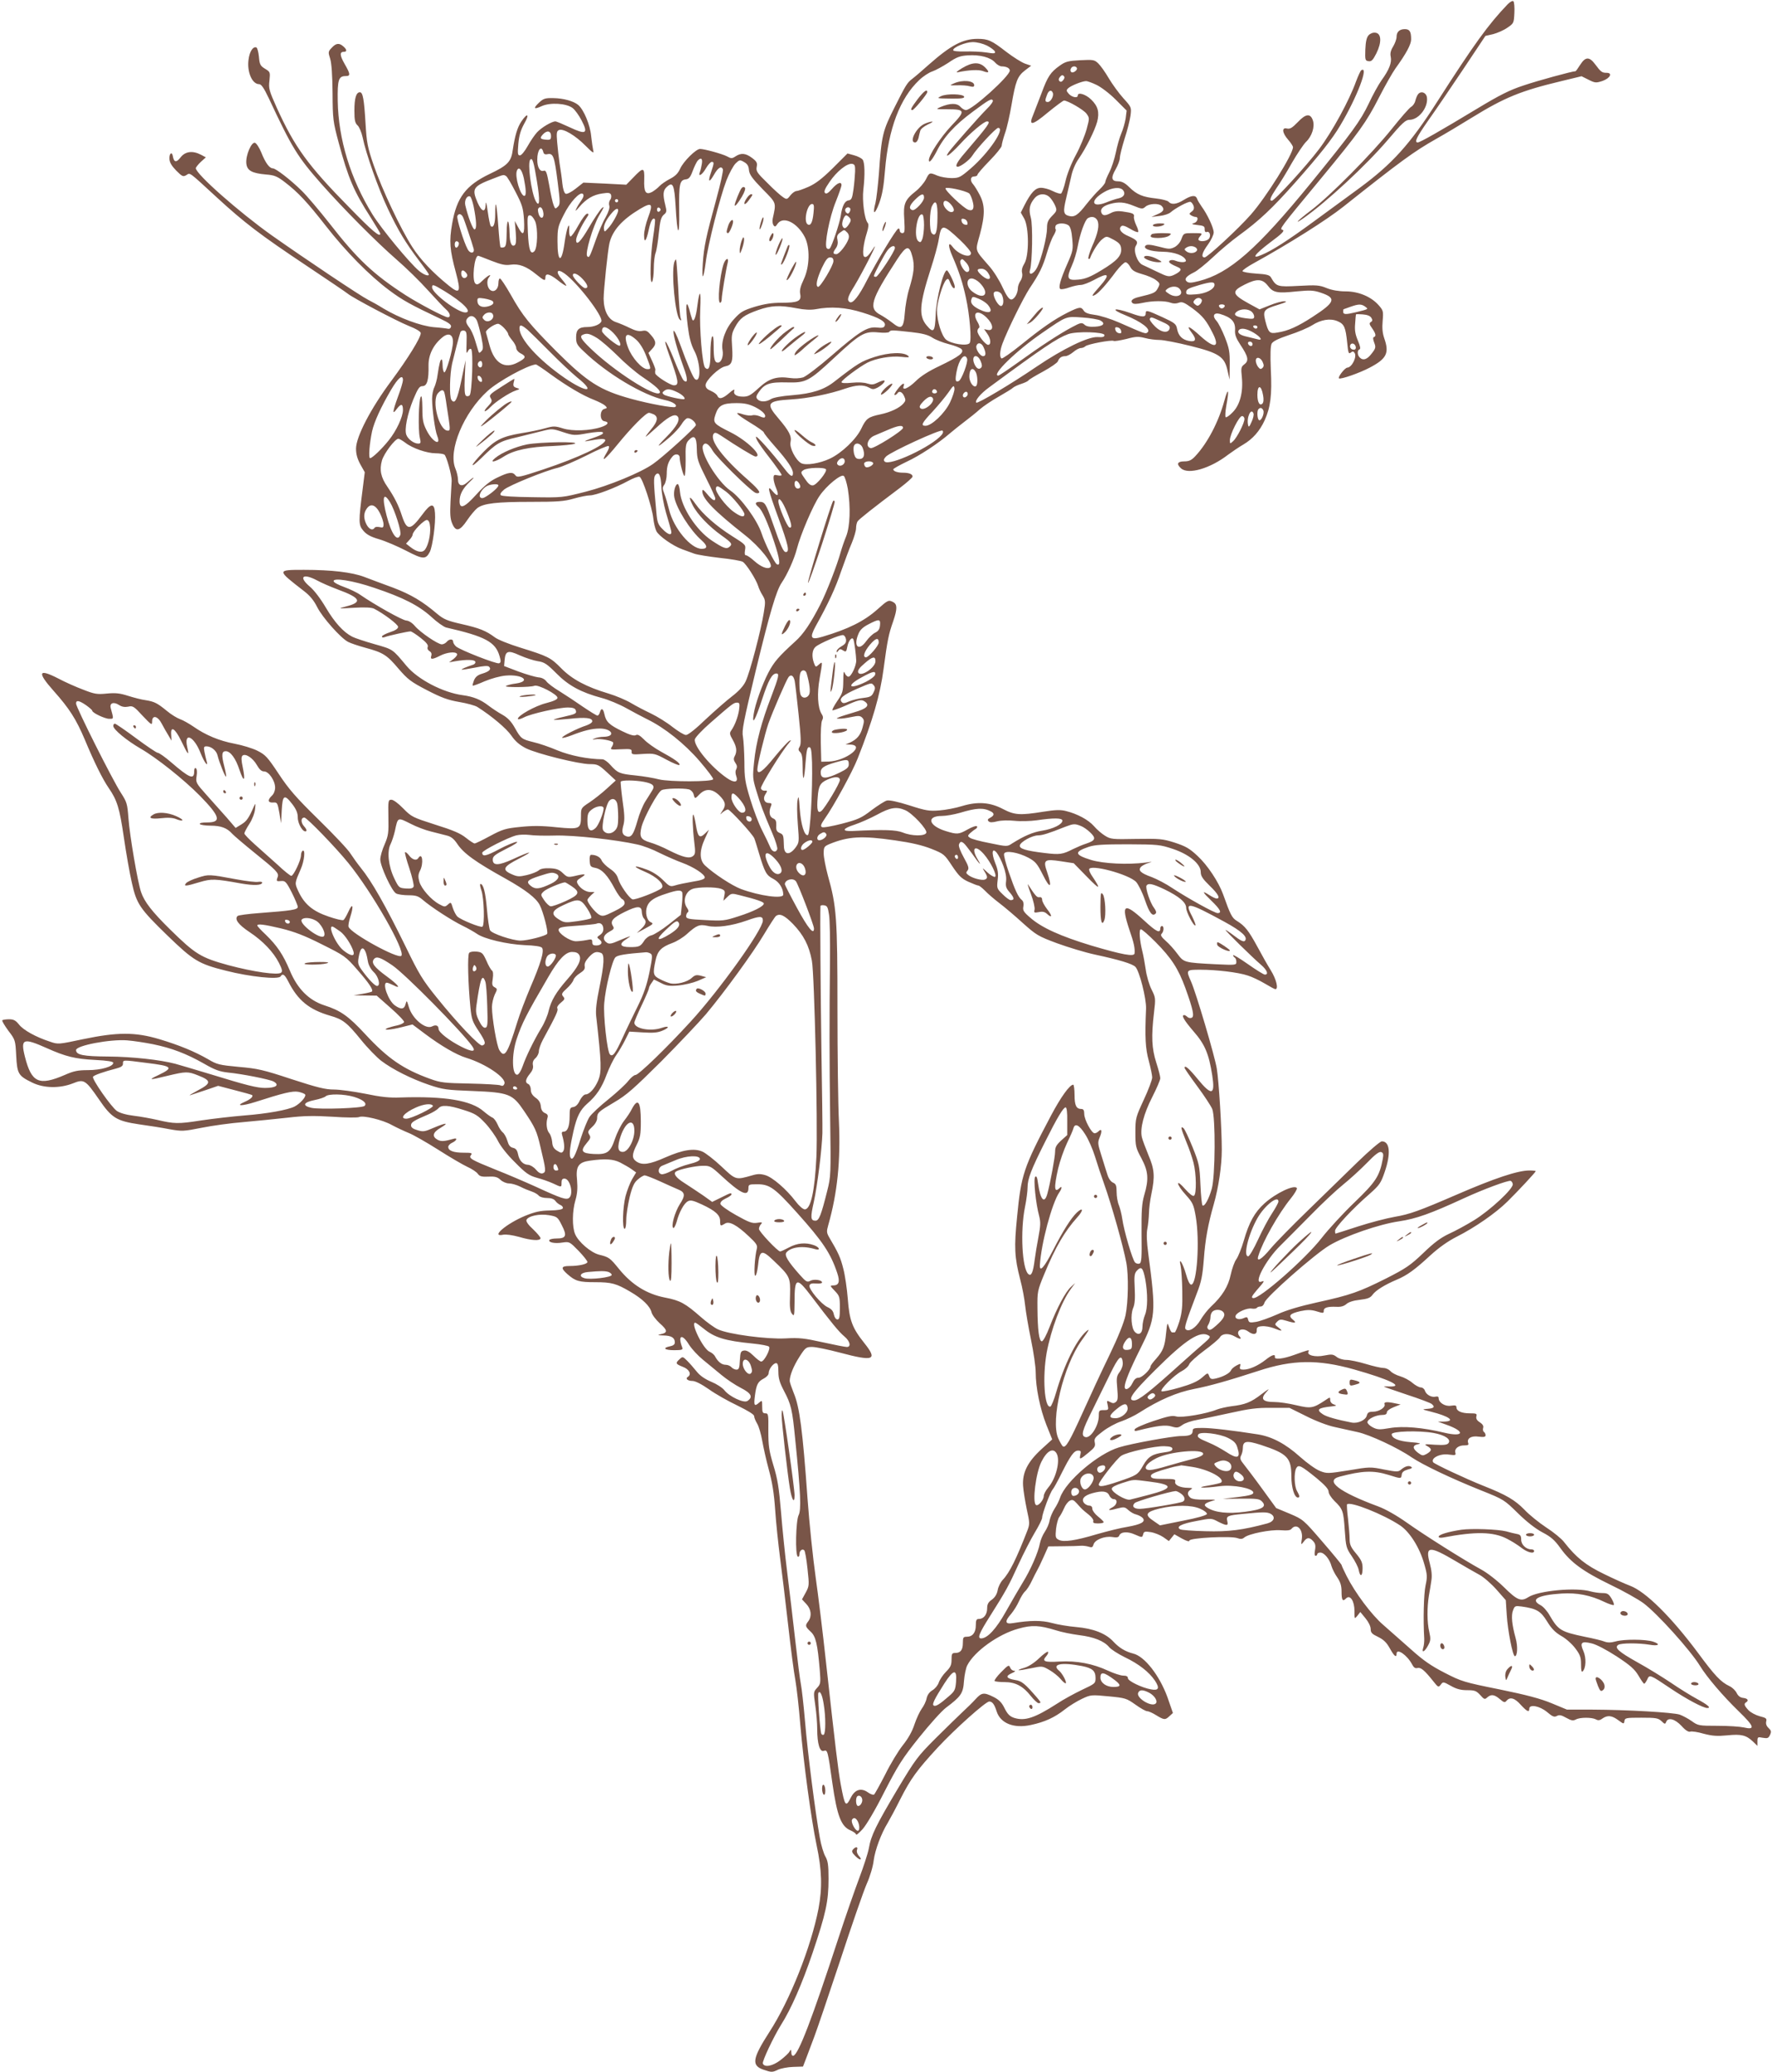 <?xml version="1.0" standalone="no"?>
<!DOCTYPE svg PUBLIC "-//W3C//DTD SVG 20010904//EN"
 "http://www.w3.org/TR/2001/REC-SVG-20010904/DTD/svg10.dtd">
<svg version="1.0" xmlns="http://www.w3.org/2000/svg"
 width="1095pt" height="1280pt" viewBox="0 0 1095 1280"
 preserveAspectRatio="xMidYMid meet">
<g transform="translate(0,1280) scale(0.1,-0.1)"
fill="#795548" stroke="none">
<path d="M9316 12773 c-118 -123 -206 -244 -436 -603 -167 -261 -277 -383
-480 -532 -63 -46 -189 -138 -280 -205 -164 -120 -259 -181 -325 -208 -65 -28
-44 3 52 76 76 56 93 74 79 79 -20 7 -26 0 239 320 233 282 279 346 356 497
38 74 84 155 102 180 68 94 97 149 97 180 0 48 -9 63 -39 63 -33 0 -51 -17
-51 -48 0 -14 -10 -40 -21 -59 -15 -24 -20 -43 -15 -64 7 -36 -9 -79 -57 -145
-19 -27 -55 -92 -79 -144 -51 -107 -105 -181 -357 -490 -333 -408 -503 -558
-692 -606 -47 -12 -63 -13 -75 -3 -18 15 -4 33 43 56 20 9 72 51 117 93 44 42
117 103 161 135 128 93 207 168 350 329 153 173 226 265 277 351 105 176 179
372 130 341 -5 -3 -19 -34 -32 -68 -42 -118 -148 -312 -228 -418 -80 -106
-276 -320 -293 -320 -17 0 -9 21 29 78 22 31 65 102 96 157 32 55 70 112 86
128 37 35 56 94 43 133 -15 45 -44 42 -93 -10 -35 -36 -48 -44 -67 -40 -34 9
-30 -27 7 -69 17 -19 30 -40 30 -46 0 -44 -165 -308 -260 -416 -76 -87 -269
-265 -286 -265 -24 0 -16 30 21 80 19 26 35 60 35 74 0 29 -39 112 -75 161
-12 17 -25 38 -28 48 -9 24 -35 21 -82 -8 -45 -28 -77 -31 -94 -11 -6 7 -41
16 -77 20 -83 9 -119 24 -166 70 -26 26 -46 36 -68 36 -42 0 -47 21 -16 74 14
25 26 56 26 70 0 14 13 67 29 118 17 51 33 116 37 144 6 51 6 52 -44 107 -27
30 -68 86 -90 123 -22 38 -52 80 -66 93 -23 22 -31 23 -111 19 -74 -4 -91 -8
-127 -34 -56 -40 -74 -66 -112 -170 -19 -49 -42 -108 -51 -132 -31 -72 -8 -69
90 13 50 41 95 74 100 74 25 -1 121 -57 139 -81 19 -27 19 -28 1 -95 -10 -37
-39 -109 -66 -159 -29 -53 -56 -122 -65 -164 -9 -39 -22 -74 -28 -76 -6 -2
-29 5 -51 16 -21 11 -54 20 -72 20 -35 0 -62 -29 -103 -109 l-22 -44 21 -37
c30 -54 31 -229 1 -278 -13 -21 -18 -41 -14 -57 4 -16 0 -35 -10 -50 -9 -13
-16 -33 -16 -44 0 -33 -22 -71 -41 -71 -13 0 -29 22 -54 76 -19 42 -56 101
-83 131 -91 105 -86 88 -57 194 33 123 32 182 -1 245 -14 27 -32 56 -40 65
-21 23 -18 49 6 49 11 0 20 5 20 10 0 6 34 45 75 87 41 42 75 84 75 93 0 9 9
43 20 76 12 32 30 113 41 178 25 145 36 175 84 212 l37 28 -38 13 c-22 8 -74
41 -116 73 -90 70 -112 80 -177 80 -91 0 -165 -39 -301 -159 -41 -37 -88 -77
-104 -89 -30 -23 -39 -38 -104 -167 -79 -156 -84 -177 -101 -421 -6 -72 -15
-151 -21 -177 -20 -75 -5 -77 23 -2 19 52 28 104 36 203 21 257 92 445 212
558 24 23 61 47 81 53 20 7 64 31 98 53 51 35 72 43 121 46 73 5 140 -12 168
-44 11 -13 30 -24 40 -24 30 0 51 -11 51 -26 0 -34 -233 -244 -271 -244 -9 0
-24 9 -35 21 -21 23 -62 23 -122 -2 -32 -14 -31 -14 42 -14 112 0 114 -9 25
-102 -66 -70 -139 -181 -139 -212 0 -23 20 1 47 52 45 91 112 164 227 249 97
72 113 81 121 68 4 -6 -13 -30 -37 -53 -48 -48 -212 -234 -235 -266 -32 -46 9
-17 69 48 64 70 148 141 167 141 27 0 10 -23 -137 -195 -48 -55 -63 -85 -44
-85 18 0 74 42 90 68 27 44 146 172 160 172 47 0 -58 -155 -171 -252 -63 -54
-71 -58 -118 -58 -27 0 -66 7 -86 15 -49 21 -50 20 -72 -24 -11 -21 -39 -54
-62 -72 -68 -54 -78 -77 -71 -175 4 -73 3 -84 -12 -84 -9 0 -16 7 -16 16 0 9
-4 14 -9 12 -14 -4 -134 -204 -193 -318 -50 -99 -88 -147 -107 -136 -19 12
-13 33 29 100 54 90 159 297 117 232 -29 -45 -44 -59 -56 -52 -14 9 -7 76 16
149 10 32 12 52 5 60 -20 24 -35 136 -27 205 11 94 9 170 -5 187 -7 8 -30 20
-53 26 l-40 11 -91 -91 c-67 -66 -107 -96 -150 -115 -32 -14 -66 -26 -74 -26
-9 0 -26 -12 -38 -27 -20 -26 -23 -26 -45 -11 -13 8 -57 47 -96 87 -65 63 -72
74 -67 100 5 24 1 33 -28 55 -40 30 -68 33 -103 10 -21 -14 -27 -14 -52 0 -31
16 -141 46 -167 46 -25 0 -103 -77 -123 -122 -13 -29 -30 -46 -63 -63 -25 -13
-54 -33 -65 -45 -11 -12 -32 -28 -46 -36 -39 -20 -51 0 -48 78 2 75 -5 77 -67
12 l-44 -45 -133 7 -132 6 -47 -37 c-26 -21 -54 -35 -62 -32 -9 4 -17 27 -21
64 -3 32 -11 87 -17 123 -5 36 -12 95 -15 132 -5 58 -3 69 12 75 27 10 101
-34 163 -97 45 -45 54 -50 48 -30 -3 14 -9 54 -13 90 -6 68 -45 161 -79 191
-28 24 -91 42 -155 43 -51 1 -61 -3 -88 -28 -39 -37 -32 -44 18 -21 52 23 150
17 189 -12 15 -11 40 -46 56 -77 42 -81 28 -90 -72 -43 -43 20 -83 37 -90 37
-23 0 -86 -38 -113 -67 -14 -15 -41 -54 -58 -85 -18 -32 -39 -58 -48 -58 -14
0 -15 11 -10 71 5 53 14 84 37 126 34 59 20 69 -18 13 -25 -37 -40 -88 -53
-174 -10 -75 -30 -97 -144 -151 -146 -70 -203 -145 -231 -307 -19 -108 -15
-161 23 -301 33 -123 25 -137 -44 -81 -99 80 -175 160 -225 238 -73 113 -188
358 -239 506 -38 111 -43 139 -50 255 -9 154 -17 195 -35 195 -23 0 -34 -36
-34 -113 0 -61 4 -77 20 -92 10 -9 24 -42 31 -74 21 -102 96 -314 156 -441 66
-139 108 -208 194 -322 33 -43 59 -80 59 -83 0 -14 -32 -2 -61 22 -60 51 -231
258 -287 348 -136 220 -211 465 -215 701 -2 131 5 154 49 154 31 0 30 12 -7
76 -30 53 -31 74 -3 74 19 0 18 14 -4 33 -26 23 -45 21 -72 -8 -22 -23 -23
-27 -10 -67 9 -28 14 -102 15 -213 1 -162 3 -176 38 -307 59 -219 93 -299 198
-462 32 -51 59 -96 59 -99 0 -26 -48 14 -191 161 -257 261 -338 373 -449 617
-47 105 -51 119 -45 167 5 52 5 54 -27 73 -29 18 -34 26 -38 74 -3 30 -10 56
-16 58 -21 7 -42 -26 -48 -74 -11 -77 22 -153 65 -153 14 0 30 -24 60 -87 144
-308 178 -362 324 -528 138 -156 342 -361 465 -468 58 -50 146 -136 196 -192
50 -55 101 -109 113 -119 23 -21 28 -46 8 -46 -19 0 -180 85 -261 137 -198
128 -298 222 -470 443 -63 80 -140 171 -172 202 -68 67 -160 138 -178 138 -21
0 -46 34 -71 97 -13 32 -31 59 -40 61 -22 5 -57 -78 -53 -126 4 -45 32 -62
122 -70 52 -4 69 -11 117 -48 81 -62 138 -123 252 -269 123 -158 271 -308 392
-398 83 -62 132 -89 318 -177 49 -23 67 -36 64 -48 -2 -10 -10 -15 -18 -13 -8
2 -48 7 -89 10 -82 8 -211 56 -310 115 -30 19 -73 43 -95 54 -48 24 -390 253
-597 399 -201 143 -468 378 -468 414 0 5 14 23 31 39 l31 28 -30 16 c-52 27
-97 21 -126 -16 -26 -34 -41 -32 -48 7 -5 31 -23 18 -21 -17 1 -22 14 -43 42
-72 37 -37 43 -39 62 -28 25 16 13 24 186 -135 174 -160 270 -233 558 -425
132 -88 247 -166 255 -173 30 -25 297 -166 373 -197 48 -19 77 -36 77 -46 0
-28 -80 -157 -180 -292 -128 -171 -220 -348 -220 -421 0 -35 8 -63 27 -98 l27
-48 -13 -104 c-26 -203 -26 -222 4 -257 20 -24 46 -38 98 -53 40 -12 115 -44
167 -71 104 -54 121 -55 146 -7 17 34 37 178 32 240 -4 64 -26 62 -78 -9 -74
-100 -95 -102 -126 -9 -21 66 -48 118 -90 180 -41 59 -50 104 -34 162 12 43
81 135 102 135 5 0 24 -11 43 -25 43 -34 134 -65 187 -65 24 0 48 -4 54 -8 13
-9 46 -128 45 -162 -1 -14 -4 -70 -7 -126 -4 -78 -2 -109 10 -137 22 -54 47
-49 93 20 21 31 49 64 63 75 40 29 119 38 329 38 166 0 207 3 266 20 38 11 84
20 100 20 36 0 157 46 236 89 31 17 63 29 71 26 18 -7 77 -186 85 -257 3 -29
12 -65 19 -79 15 -30 102 -91 160 -112 21 -8 55 -20 74 -27 19 -7 90 -18 157
-26 68 -7 131 -18 142 -24 21 -11 84 -110 96 -150 4 -14 16 -40 27 -57 18 -30
19 -39 8 -105 -16 -106 -87 -376 -113 -428 -14 -29 -43 -60 -82 -90 -33 -25
-106 -89 -163 -142 -62 -60 -110 -98 -123 -98 -12 0 -49 23 -84 50 -35 28 -94
64 -131 82 -38 18 -94 47 -124 65 -30 18 -93 45 -140 59 -137 41 -225 88 -292
156 -65 66 -80 74 -254 128 -68 21 -138 49 -156 63 -55 41 -95 57 -205 82 -89
20 -111 30 -150 62 -94 80 -164 121 -274 163 -63 23 -143 53 -177 66 -76 29
-201 44 -374 44 -169 0 -169 0 -1 -130 37 -28 62 -58 83 -100 32 -64 146 -192
191 -215 15 -8 62 -24 106 -36 111 -30 134 -45 205 -129 58 -67 76 -81 176
-133 89 -46 129 -61 199 -73 48 -8 99 -22 113 -31 87 -55 180 -133 210 -177
25 -36 51 -58 90 -78 68 -34 327 -98 395 -98 47 0 55 -4 105 -50 l55 -51 -55
-50 c-30 -28 -79 -66 -107 -85 -52 -34 -53 -36 -53 -83 0 -82 -6 -85 -151 -71
-93 10 -149 10 -225 2 -91 -9 -109 -15 -186 -56 -46 -25 -89 -46 -95 -46 -6 0
-30 16 -54 35 -33 27 -80 47 -189 81 -140 45 -147 48 -198 100 -30 31 -61 54
-73 54 -20 0 -21 -5 -19 -107 2 -97 0 -114 -23 -168 -15 -33 -27 -75 -27 -94
0 -42 71 -196 98 -210 11 -6 46 -11 76 -11 46 0 61 -5 88 -28 52 -45 180 -128
246 -160 33 -16 73 -39 89 -50 45 -32 187 -65 295 -70 62 -2 100 -8 107 -16
16 -19 -8 -98 -72 -246 -29 -69 -66 -165 -81 -215 -61 -197 -78 -223 -110
-172 -16 24 -46 199 -46 267 0 21 8 56 17 76 17 34 17 36 -1 46 -15 8 -17 18
-11 53 4 27 2 46 -5 50 -6 4 -22 31 -34 60 -22 48 -27 53 -60 57 -22 2 -41 -1
-47 -8 -11 -14 -7 -187 8 -339 7 -71 13 -87 51 -144 43 -65 47 -81 22 -89 -17
-6 -156 140 -281 296 -87 107 -111 147 -190 310 -126 257 -212 409 -280 492
-20 25 -48 64 -63 87 -14 24 -103 118 -197 210 -140 137 -185 189 -247 283
-69 104 -82 118 -132 143 -30 15 -93 34 -140 43 -96 18 -181 54 -255 106 -28
19 -65 40 -83 46 -19 7 -55 29 -80 50 -60 49 -77 58 -132 67 -25 3 -74 16
-109 27 -50 16 -77 19 -130 14 -60 -6 -76 -4 -147 24 -43 16 -113 47 -154 69
-123 63 -132 40 -30 -75 99 -111 140 -175 195 -305 58 -139 108 -240 147 -297
52 -75 67 -125 93 -303 14 -96 36 -223 50 -283 29 -130 49 -159 220 -325 160
-155 193 -175 361 -217 149 -38 325 -56 338 -35 13 20 25 12 47 -31 60 -118
129 -174 259 -212 78 -22 105 -43 190 -148 41 -51 98 -109 125 -130 71 -54
187 -112 296 -149 86 -29 109 -32 269 -38 225 -9 247 -18 318 -123 69 -102 79
-124 102 -224 34 -141 35 -153 15 -161 -13 -4 -26 2 -43 22 -13 16 -35 29 -48
30 -32 1 -55 25 -63 66 -5 24 -13 35 -31 39 -18 4 -27 16 -35 44 -6 21 -19 44
-28 51 -9 7 -24 29 -32 49 -9 20 -23 40 -33 43 -9 4 -33 21 -53 38 -77 68
-240 95 -514 86 -68 -3 -122 3 -218 23 -71 14 -158 26 -193 26 -53 0 -102 12
-262 64 -175 58 -211 66 -327 76 -119 11 -135 15 -187 46 -85 49 -180 88 -303
125 -151 45 -260 44 -472 0 -152 -32 -153 -33 -205 -15 -86 28 -164 71 -191
106 -20 25 -33 32 -61 32 -19 0 -38 -3 -42 -6 -3 -4 14 -32 37 -64 43 -56 44
-58 49 -154 6 -114 13 -125 99 -167 71 -35 169 -37 251 -5 69 28 78 22 161
-98 79 -116 109 -134 249 -155 58 -8 142 -21 187 -30 79 -14 88 -13 200 9 65
13 181 29 258 35 77 7 199 19 270 27 103 12 161 13 280 6 83 -6 156 -6 164 -2
23 12 146 -17 202 -49 30 -16 77 -38 104 -49 28 -11 109 -57 180 -102 72 -46
154 -94 182 -107 29 -13 59 -33 66 -44 11 -15 24 -19 65 -17 41 2 56 -2 75
-20 13 -12 36 -22 53 -22 16 0 47 -9 69 -20 21 -11 53 -24 71 -30 18 -6 38
-18 44 -26 7 -8 29 -14 51 -14 25 0 42 -6 51 -18 7 -10 21 -21 31 -25 10 -4
17 -13 15 -20 -3 -8 -30 -13 -80 -14 -60 -1 -91 -8 -153 -33 -117 -49 -215
-133 -137 -117 18 4 58 -2 99 -13 77 -23 133 -26 133 -8 0 6 -21 31 -46 55
-29 26 -44 48 -41 57 10 25 80 40 139 30 51 -9 54 -11 80 -63 33 -64 26 -81
-33 -81 -21 0 -40 -4 -44 -9 -9 -15 33 -24 81 -16 43 6 44 5 99 -51 30 -31 55
-63 55 -69 0 -13 -52 -25 -112 -25 -51 0 -54 -13 -12 -50 50 -44 72 -50 173
-50 99 0 130 -8 216 -59 74 -43 122 -89 131 -127 4 -16 27 -46 51 -68 49 -43
50 -58 7 -67 -24 -6 -22 -7 16 -8 49 -1 70 -14 70 -43 0 -13 -10 -20 -30 -24
-49 -10 -34 -24 26 -24 47 0 55 3 50 16 -30 78 -1 89 43 16 17 -26 55 -67 86
-92 30 -25 81 -66 113 -93 31 -26 85 -62 120 -80 65 -33 77 -57 40 -81 -23
-14 -112 28 -142 67 -13 16 -49 39 -81 52 -38 16 -69 37 -89 62 -17 21 -43 51
-59 67 -27 27 -29 28 -47 11 -28 -25 -26 -30 20 -48 40 -15 55 -47 30 -62 -17
-11 0 -25 29 -25 17 0 55 -19 101 -51 40 -29 120 -74 177 -101 65 -32 103 -55
103 -65 0 -9 9 -30 19 -47 10 -17 24 -64 31 -105 7 -40 25 -121 41 -180 21
-76 32 -145 39 -246 5 -77 19 -210 30 -295 11 -85 34 -272 50 -415 16 -143 36
-298 45 -344 8 -46 22 -168 30 -270 21 -246 68 -590 101 -748 33 -154 36 -264
12 -392 -46 -237 -176 -566 -304 -763 -106 -165 -112 -207 -34 -233 47 -16 53
-16 86 0 19 9 62 17 95 18 l61 2 23 60 c12 33 33 89 47 125 14 36 85 245 158
465 72 220 147 436 166 479 20 44 39 108 43 145 9 66 46 165 87 232 12 20 47
85 77 145 65 128 103 180 232 320 106 114 296 284 318 284 19 0 32 -17 46 -62
24 -73 106 -106 211 -83 85 18 147 46 210 96 29 23 77 52 107 66 53 25 58 25
163 15 104 -10 111 -12 166 -51 32 -23 64 -41 73 -41 9 0 34 -11 56 -25 49
-30 56 -30 82 -5 l21 19 -34 98 c-49 134 -141 252 -211 269 -48 12 -87 35
-123 74 -47 51 -125 81 -230 90 -47 4 -114 15 -150 25 -63 17 -132 17 -242 -1
-48 -8 -51 11 -9 58 15 18 37 53 48 78 11 25 28 52 37 60 10 8 29 37 42 65 13
27 28 57 33 65 5 8 23 45 39 81 l30 67 88 1 c49 0 100 2 114 3 14 1 35 -2 48
-6 19 -6 24 -4 29 13 8 30 68 54 116 47 27 -5 39 -2 43 8 9 25 52 28 98 7 44
-19 44 -19 50 1 4 18 10 20 48 14 24 -4 58 -18 77 -31 l34 -24 17 21 17 21 46
-26 c31 -17 47 -21 47 -13 0 17 258 30 297 15 19 -7 30 -6 42 4 26 23 163 50
225 45 40 -3 60 -1 67 9 31 36 71 -2 64 -60 -6 -41 -6 -42 11 -20 20 28 36 29
59 3 13 -14 16 -28 11 -55 -4 -22 -3 -35 4 -35 5 0 10 5 10 10 0 6 9 10 19 10
24 0 58 -41 69 -84 5 -17 21 -49 36 -70 19 -28 26 -51 26 -86 0 -55 7 -65 28
-43 25 25 52 -16 52 -79 0 -50 0 -50 18 -28 l18 23 32 -39 c19 -23 32 -50 32
-66 0 -23 8 -31 46 -49 34 -17 52 -34 72 -70 27 -49 42 -61 42 -34 0 37 65 -8
95 -64 11 -21 20 -28 34 -24 21 5 43 -13 98 -82 30 -38 32 -39 46 -21 14 19
15 19 62 -7 35 -20 62 -27 101 -27 47 0 57 -4 81 -30 24 -27 28 -29 43 -15 24
21 44 19 78 -10 26 -22 31 -23 42 -10 21 25 50 17 87 -25 39 -42 53 -49 53
-25 0 30 64 18 110 -20 34 -29 45 -33 61 -24 15 8 28 5 58 -12 31 -17 42 -19
59 -10 26 14 97 14 123 1 14 -8 25 -7 41 5 32 22 59 19 99 -11 33 -24 34 -24
37 -5 3 20 10 21 105 21 89 0 103 -2 124 -21 20 -20 23 -20 29 -5 11 30 54 19
95 -25 25 -28 44 -39 54 -35 9 3 46 -2 83 -13 54 -14 83 -16 146 -10 87 9 117
1 159 -39 l27 -26 0 28 c0 27 2 28 33 22 29 -5 35 -3 45 18 9 20 7 27 -9 42
-13 12 -18 26 -15 40 5 19 0 23 -40 33 -25 7 -56 23 -70 38 -26 28 -29 39 -14
48 18 11 10 24 -17 27 -19 2 -32 12 -41 30 -7 15 -27 35 -45 43 -54 26 -90 64
-194 205 -166 223 -324 379 -420 415 -27 10 -99 42 -160 72 -114 55 -172 101
-248 198 -16 21 -65 61 -110 90 -44 29 -105 78 -135 110 -59 60 -111 91 -255
148 -108 43 -302 134 -309 145 -16 26 45 56 99 47 39 -5 43 -4 38 13 -6 24 20
45 57 44 21 0 27 3 23 14 -11 28 18 47 64 40 33 -4 43 -2 43 9 0 7 -5 17 -10
20 -6 4 -8 15 -5 25 4 12 -3 23 -21 35 -18 11 -24 23 -21 36 5 17 0 19 -40 19
-51 0 -83 14 -83 37 0 12 -7 14 -34 10 -36 -6 -76 19 -76 47 0 9 -7 12 -19 9
-25 -6 -58 12 -66 37 -3 11 -15 20 -25 20 -11 0 -34 13 -52 28 -18 16 -52 34
-76 41 -24 7 -51 21 -60 32 -9 10 -28 19 -42 19 -15 0 -64 11 -110 25 -46 14
-100 25 -120 25 -21 0 -48 8 -61 19 -21 16 -30 17 -76 8 -56 -12 -111 2 -97
25 8 13 -2 10 -88 -21 -69 -25 -124 -31 -120 -13 4 20 -18 14 -58 -18 -46 -36
-100 -60 -136 -60 -21 0 -25 4 -21 20 5 18 3 19 -23 5 -15 -8 -30 -21 -33 -29
-7 -18 -50 -41 -95 -51 -27 -6 -33 -3 -40 15 -8 22 -9 22 -45 -10 -27 -23 -65
-40 -138 -61 -55 -16 -105 -26 -111 -23 -14 9 78 101 125 125 21 11 42 30 46
43 5 12 47 50 93 84 45 33 89 70 96 81 14 25 55 27 92 6 33 -19 46 -19 30 0
-29 35 15 59 54 30 30 -22 53 -19 52 7 -1 19 5 24 32 26 19 2 52 -4 73 -12 52
-21 60 -20 29 4 -24 18 -24 20 -8 36 15 15 23 16 56 6 55 -17 68 -15 42 6 -31
25 -20 38 45 53 42 9 64 9 94 1 49 -15 51 -15 51 2 0 19 24 26 77 24 29 -2 48
4 63 17 13 12 44 22 82 26 50 6 66 12 80 32 20 27 75 61 148 92 65 27 114 63
207 149 56 51 110 89 165 117 111 56 240 145 313 217 68 67 175 182 175 188 0
2 -17 4 -39 4 -72 0 -214 -47 -456 -152 -222 -96 -285 -119 -375 -134 -52 -9
-155 -36 -229 -60 -74 -24 -136 -44 -138 -44 -2 0 -3 8 -3 18 0 20 110 138
213 227 61 54 70 67 93 134 40 115 33 191 -17 191 -10 0 -78 -58 -151 -129
-73 -71 -211 -205 -306 -298 -95 -92 -199 -198 -230 -235 -57 -69 -90 -88 -76
-45 27 89 124 260 201 355 24 30 40 58 37 63 -14 24 -129 -30 -200 -94 -61
-55 -95 -116 -128 -230 -14 -48 -35 -100 -46 -115 -12 -16 -27 -59 -35 -96
-15 -72 -52 -132 -122 -197 -21 -20 -50 -57 -65 -83 -28 -48 -72 -76 -91 -57
-10 10 0 41 69 223 28 71 35 109 43 210 9 123 26 215 61 338 30 105 50 238 50
338 0 129 -18 424 -31 502 -12 75 -128 468 -159 537 -32 72 -31 73 58 73 99 0
234 -16 293 -36 26 -8 72 -30 104 -49 32 -19 61 -35 66 -35 21 0 6 61 -28 116
-20 32 -58 99 -84 148 -53 97 -76 127 -125 157 -31 19 -40 36 -86 165 -28 77
-97 181 -158 237 -50 47 -74 60 -141 82 -75 24 -94 25 -238 23 -148 -3 -158
-2 -193 20 -20 12 -51 39 -68 59 -34 39 -103 76 -172 93 -34 9 -65 8 -141 -4
-143 -23 -177 -21 -248 16 -81 43 -158 48 -254 19 -38 -12 -101 -24 -140 -27
-62 -5 -83 -2 -185 31 -73 23 -124 34 -140 30 -14 -4 -56 -31 -95 -60 -62 -48
-83 -57 -182 -83 -63 -16 -117 -26 -124 -21 -10 6 -6 18 17 51 55 77 172 291
204 373 92 232 139 393 160 553 24 179 31 214 60 296 25 74 25 102 1 116 -30
16 -34 14 -100 -45 -81 -72 -179 -121 -338 -168 -73 -22 -82 -8 -43 64 80 144
123 237 158 341 22 62 51 141 66 175 14 34 26 75 26 90 0 15 4 34 9 42 8 13
94 81 263 208 42 32 77 63 77 69 1 15 -22 24 -59 24 -34 0 -60 9 -60 21 0 4
37 25 83 47 80 37 195 113 268 176 20 17 60 49 89 71 29 22 72 56 94 76 23 20
75 55 116 78 41 24 82 48 90 56 8 7 32 18 52 24 21 7 40 16 43 21 3 5 44 30
91 55 47 26 88 54 91 63 8 22 23 32 47 32 10 0 31 11 48 25 16 14 37 25 47 25
9 0 22 5 28 11 13 13 162 41 175 33 5 -3 40 3 78 12 59 16 76 16 115 6 25 -7
66 -12 90 -12 25 0 112 -17 192 -37 177 -44 211 -67 229 -155 l12 -53 1 92 c1
80 -3 101 -30 170 -17 43 -40 88 -51 100 -29 31 -18 54 20 44 71 -21 97 -48
94 -100 -2 -29 6 -50 33 -91 48 -72 54 -98 25 -120 -21 -16 -22 -22 -16 -81 9
-92 -12 -172 -58 -217 -19 -20 -39 -33 -42 -29 -4 4 -2 36 4 71 19 101 12 118
-12 31 -36 -132 -105 -263 -179 -342 -24 -26 -39 -33 -69 -33 -42 0 -50 -16
-20 -43 45 -41 181 -1 292 85 26 19 67 47 93 62 58 34 102 84 132 150 36 80
46 155 38 312 -4 97 -2 146 5 161 8 15 41 31 109 54 53 17 116 44 140 59 56
36 113 45 158 26 42 -18 50 -37 60 -134 6 -62 9 -71 22 -60 12 9 16 9 24 -3
15 -24 -17 -88 -45 -90 -15 0 -60 -58 -52 -66 8 -9 128 33 190 66 105 55 122
90 90 181 -11 32 -14 64 -10 108 5 59 4 64 -25 97 -46 52 -124 85 -203 85 -42
0 -84 7 -117 20 -46 19 -65 20 -174 14 -132 -7 -138 -5 -171 52 -9 15 -26 20
-93 24 -45 3 -82 10 -83 15 -1 6 31 28 71 50 214 118 449 266 552 348 354 281
436 341 574 419 50 28 149 87 220 131 203 125 303 166 554 226 l124 30 44 -22
c40 -20 46 -20 86 -7 47 17 64 50 25 50 -29 0 -36 6 -71 53 -36 48 -60 47 -92
-3 -14 -22 -27 -40 -29 -40 -20 0 -236 -59 -321 -88 -86 -28 -149 -60 -285
-142 -230 -139 -355 -210 -369 -210 -23 0 -9 30 65 136 43 60 139 202 215 315
l138 207 48 11 c26 7 66 24 88 40 39 26 40 29 43 90 2 35 -1 68 -6 73 -5 5
-20 -3 -36 -19z m-3216 -255 c24 -13 46 -29 48 -37 4 -12 -5 -13 -54 -5 -33 5
-92 7 -131 6 -42 -1 -73 2 -73 8 0 18 75 49 120 50 28 0 63 -9 90 -22z m554
-137 c8 -12 -21 -34 -33 -27 -6 4 -8 13 -4 21 6 17 29 20 37 6z m-84 -76 c-9
-11 -16 -13 -23 -6 -7 7 -6 15 3 26 9 11 16 13 23 6 7 -7 6 -15 -3 -26z m205
-29 c28 -13 81 -53 119 -91 l68 -68 -6 -48 c-4 -26 -16 -68 -27 -93 -11 -26
-26 -79 -34 -119 -8 -39 -26 -94 -40 -121 -14 -27 -25 -54 -25 -61 0 -6 -16
-27 -36 -46 -20 -18 -56 -60 -81 -91 -51 -66 -73 -81 -107 -72 -35 9 -38 26
-17 112 10 42 24 103 31 134 7 35 25 78 46 108 46 67 99 174 114 228 15 59 5
96 -37 137 -34 33 -83 48 -83 25 0 -18 -36 -11 -55 10 -16 18 -17 23 -4 35 15
15 84 43 109 44 8 1 38 -10 65 -23z m-269 -50 c7 -19 -13 -56 -31 -56 -18 0
-19 9 -5 44 10 29 28 34 36 12z m-3101 -266 c0 -21 -4 -25 -29 -23 -38 3 -43
9 -21 33 25 27 50 22 50 -10z m-48 -98 c3 -14 11 -18 28 -14 34 6 41 -15 61
-172 16 -126 16 -139 1 -153 -15 -15 -17 -14 -26 10 -6 14 -18 69 -27 122 -15
83 -20 95 -35 90 -23 -7 -39 22 -39 69 0 59 25 92 37 48z m-39 -182 c20 -120
17 -167 -8 -121 -27 52 -52 236 -33 255 13 13 21 -11 41 -134z m1019 108 c-3
-18 -8 -41 -12 -50 -14 -35 15 -18 37 22 13 22 29 40 36 40 16 0 15 -7 -4 -64
-21 -60 -13 -69 17 -17 25 45 47 59 56 35 3 -9 -15 -91 -40 -182 -65 -237 -77
-295 -84 -397 -7 -111 3 -108 18 5 13 108 88 401 128 506 17 44 43 91 57 105
23 22 27 23 52 8 20 -11 28 -24 30 -49 3 -28 19 -51 84 -118 88 -89 85 -81 63
-182 -3 -14 -1 -32 4 -40 9 -13 13 -12 26 8 35 49 121 8 168 -82 33 -65 31
-182 -6 -261 -21 -44 -27 -69 -22 -92 8 -43 -13 -53 -115 -53 -59 0 -105 -7
-166 -25 -74 -23 -88 -32 -129 -77 -52 -57 -80 -136 -70 -191 7 -38 -8 -77
-29 -77 -20 0 -26 23 -26 103 0 50 -3 67 -10 57 -5 -8 -10 -54 -10 -102 0 -86
-10 -112 -33 -89 -17 17 -36 243 -30 361 6 118 -4 129 -18 19 -9 -72 -24 -107
-33 -78 -3 8 -11 34 -17 59 -20 69 -24 16 -9 -104 9 -72 20 -114 41 -154 39
-74 42 -201 4 -174 -12 9 -45 85 -93 217 -20 55 -38 91 -40 80 -3 -22 22 -112
62 -223 27 -73 27 -104 1 -82 -8 6 -35 66 -61 132 -52 128 -73 148 -29 26 60
-166 63 -188 29 -188 -22 0 -114 59 -115 74 -1 6 -1 15 1 21 1 5 -9 31 -21 57
l-22 48 21 23 c29 30 28 49 -5 87 -22 26 -31 31 -55 26 -20 -4 -44 2 -76 18
-26 13 -64 29 -85 36 -48 15 -76 70 -77 145 0 54 26 300 36 343 19 79 78 145
188 211 74 44 84 35 51 -52 -14 -37 -25 -86 -25 -109 0 -55 14 -38 29 34 12
54 25 77 38 64 3 -3 -2 -52 -11 -110 -18 -117 -22 -301 -6 -276 5 8 10 45 10
82 0 37 5 79 11 95 6 15 15 71 20 123 8 77 14 98 30 113 19 15 20 21 10 61
-16 64 -14 90 9 111 38 35 47 16 55 -121 10 -184 25 -199 22 -24 -2 164 3 187
40 192 20 2 29 13 43 51 10 27 24 55 30 63 21 24 33 16 27 -18z m947 -48 c-1
-25 -5 -74 -10 -110 -8 -56 -12 -65 -31 -68 -23 -3 -39 -34 -48 -97 -7 -45
-54 -185 -67 -199 -5 -6 -12 -6 -19 1 -17 17 16 191 56 288 19 48 35 94 35
101 0 25 -26 15 -59 -23 -23 -26 -35 -33 -43 -25 -8 8 -1 26 28 68 44 65 108
116 139 112 17 -3 20 -10 19 -48z m-2047 -41 c14 -69 16 -109 3 -109 -24 0
-60 120 -46 155 11 30 31 9 43 -46z m-109 13 c7 -5 33 -49 58 -98 41 -79 47
-98 52 -171 5 -94 -5 -107 -37 -45 l-20 37 6 -71 c4 -51 2 -73 -7 -79 -18 -11
-30 14 -31 70 -2 95 -17 105 -18 12 -1 -69 -4 -89 -16 -94 -9 -3 -18 -3 -22 0
-3 3 -9 63 -14 133 -10 140 -19 174 -19 71 0 -60 -11 -89 -28 -73 -3 4 -12 44
-18 89 -7 51 -12 68 -13 45 -1 -54 -24 -48 -50 11 -37 86 -28 100 92 146 72
28 68 27 85 17z m2860 -106 c6 -4 16 -25 22 -48 13 -45 3 -64 -26 -54 -30 10
-148 122 -141 133 6 10 117 -13 145 -31z m952 19 c17 -21 5 -43 -27 -50 -15
-3 -52 -15 -81 -27 -89 -34 -96 15 -10 65 49 29 100 34 118 12z m-3347 -62
c-11 -15 -26 -39 -32 -53 -9 -18 -3 -14 19 12 42 49 85 75 142 83 39 6 49 4
54 -9 3 -9 1 -23 -6 -31 -6 -8 -9 -23 -5 -35 4 -13 -4 -38 -23 -73 -17 -28
-44 -92 -61 -141 -37 -104 -40 -111 -52 -99 -16 16 35 187 75 255 29 48 33 58
14 41 -12 -12 -48 -65 -78 -117 -53 -91 -80 -117 -80 -78 0 19 32 87 64 135
15 22 16 27 4 27 -8 0 -32 -32 -54 -72 -21 -39 -43 -70 -49 -69 -5 1 -9 19 -8
39 4 65 -16 11 -28 -75 -18 -132 -44 -128 -44 6 0 81 3 94 38 163 39 80 102
147 119 130 7 -7 4 -20 -9 -39z m2117 16 c0 -24 -55 -82 -72 -77 -24 8 -19 29
15 63 40 40 57 44 57 14z m779 0 c11 -12 25 -34 32 -51 11 -27 10 -32 -20 -62
-25 -26 -31 -40 -31 -75 0 -53 -35 -191 -61 -243 -21 -42 -56 -54 -44 -15 14
46 18 276 5 322 -14 51 -9 81 21 118 25 33 70 36 98 6z m-3562 -55 c17 -87 20
-137 6 -141 -10 -4 -41 77 -58 150 -6 30 10 60 29 54 6 -2 16 -30 23 -63z
m893 36 c0 -5 -4 -10 -10 -10 -5 0 -10 5 -10 10 0 6 5 10 10 10 6 0 10 -4 10
-10z m2059 -26 c21 -26 20 -44 -1 -44 -19 0 -48 32 -48 52 0 26 25 22 49 -8z
m1497 -7 c4 -14 1 -25 -12 -34 -16 -12 -17 -15 -4 -23 8 -5 21 -10 28 -10 21
0 13 -32 -10 -38 -18 -5 -13 -8 22 -12 38 -4 45 -8 44 -26 0 -14 4 -20 13 -17
18 7 28 -24 13 -42 -13 -15 -51 -20 -63 -8 -4 3 0 15 10 25 15 17 14 18 -43
18 -59 0 -60 0 -73 -35 -7 -21 -24 -41 -42 -51 -28 -14 -36 -14 -100 3 -51 13
-72 14 -80 6 -19 -19 30 -37 107 -38 71 -1 132 -24 142 -53 4 -14 -31 -15 -63
-3 -23 10 -47 3 -39 -10 3 -5 21 -16 41 -24 29 -12 33 -18 24 -29 -6 -8 -25
-19 -41 -26 -27 -11 -37 -9 -97 20 -38 18 -79 38 -93 44 -33 15 -59 90 -41
118 16 25 7 36 -45 59 -46 19 -64 43 -46 61 8 8 24 3 55 -15 24 -15 47 -24 50
-20 3 3 -2 22 -12 42 -9 20 -16 43 -14 53 4 18 -8 23 -72 32 -27 4 -50 1 -69
-9 -36 -19 -52 -19 -60 1 -9 23 10 42 53 54 54 15 90 12 148 -12 49 -20 54
-20 71 -5 22 20 82 23 100 5 20 -20 13 -35 -25 -51 l-38 -17 50 6 c28 3 58 13
68 22 31 27 111 70 124 65 7 -3 15 -14 19 -26z m-1583 -72 c-1 -90 -12 -120
-35 -96 -16 15 -15 139 2 170 23 44 35 18 33 -74z m-766 29 c-6 -59 -18 -81
-36 -70 -27 17 -3 126 27 126 12 0 14 -11 9 -56z m-1671 10 c10 -38 -12 -55
-26 -20 -5 15 -8 32 -4 37 10 17 24 9 30 -17z m726 11 c0 -5 -5 -11 -11 -13
-6 -2 -11 4 -11 13 0 9 5 15 11 13 6 -2 11 -8 11 -13z m1172 7 c2 -4 1 -14 -4
-22 -7 -11 -12 -12 -21 -3 -6 6 -8 16 -5 22 8 13 23 14 30 3z m-1434 -12 c0
-18 -37 -84 -62 -110 -23 -25 -23 -25 -26 -3 -3 22 16 61 52 101 21 24 36 29
36 12z m-959 -41 c8 -16 57 -162 66 -196 7 -29 -22 -32 -37 -3 -25 46 -69 190
-64 205 7 18 24 16 35 -6z m2849 -49 c0 -32 -5 -71 -10 -85 -9 -23 -13 -25
-26 -14 -31 26 -5 183 27 163 5 -3 9 -32 9 -64z m-2403 23 c18 -43 15 -165 -5
-185 -24 -24 -35 9 -40 117 -4 94 -3 105 12 105 10 0 23 -15 33 -37z m1943 22
c10 -12 9 -20 -4 -40 -19 -29 -31 -32 -40 -10 -7 18 10 65 23 65 4 0 14 -7 21
-15z m1531 -16 c14 -28 5 -78 -33 -162 -16 -38 -26 -72 -22 -75 4 -4 9 -1 11
6 15 40 52 98 75 115 26 20 26 19 70 -4 34 -19 44 -30 46 -55 4 -43 -25 -75
-123 -134 -66 -40 -98 -53 -140 -57 -70 -7 -77 7 -42 85 14 31 31 86 37 122
14 76 44 160 62 172 23 14 47 9 59 -13z m-803 -13 c3 -13 -1 -17 -14 -14 -11
2 -20 11 -22 22 -3 13 1 17 14 14 11 -2 20 -11 22 -22z m625 -18 c11 -9 19
-35 23 -84 6 -65 4 -75 -29 -150 -47 -107 -59 -154 -43 -160 6 -2 31 2 55 11
24 8 55 15 70 15 14 0 50 14 80 30 93 51 105 38 36 -40 -49 -55 -55 -66 -27
-51 22 12 70 65 129 145 24 31 50 56 58 56 8 0 21 -13 29 -28 11 -22 28 -32
73 -45 33 -9 71 -25 86 -37 26 -20 26 -23 12 -50 -15 -28 -23 -32 -115 -54
-40 -9 -57 -23 -43 -37 8 -8 24 -8 63 0 63 14 140 14 174 1 16 -6 35 -6 50 0
21 8 34 2 84 -34 64 -48 86 -74 126 -154 46 -90 12 -98 -77 -17 -69 63 -92 71
-53 20 32 -42 26 -59 -17 -51 -42 8 -65 32 -73 73 -6 32 -13 38 -91 74 -94 43
-103 45 -103 25 0 -27 -19 -27 -94 0 -105 37 -130 26 -30 -14 96 -39 155 -84
137 -103 -14 -14 -14 -13 -178 59 -50 22 -117 43 -149 47 -40 5 -61 13 -69 26
-16 26 -27 24 -100 -12 -83 -42 -158 -94 -289 -200 -61 -49 -114 -86 -119 -83
-13 8 -11 46 5 90 32 86 128 281 169 344 61 91 81 132 107 220 12 41 30 89 41
106 10 17 16 34 13 37 -4 3 -4 13 -1 22 8 18 56 20 80 3z m-670 -91 c37 -35
67 -71 67 -80 0 -36 -79 -9 -114 39 -28 37 -28 3 -1 -58 41 -94 64 -164 84
-258 23 -104 36 -260 23 -279 -15 -21 -116 -5 -147 22 -27 25 -55 115 -55 179
0 49 35 165 56 188 12 12 16 10 26 -18 12 -30 28 -43 28 -23 0 19 -40 101 -49
101 -21 0 -65 -173 -69 -272 -4 -109 -13 -119 -56 -68 -50 60 -45 130 25 348
22 67 45 150 50 184 16 97 24 96 132 -5z m-698 47 c10 -10 13 -24 9 -38 -12
-37 -58 -96 -76 -96 -22 0 -23 9 -2 38 10 15 13 32 9 51 -5 23 -1 32 17 45 27
19 23 19 43 0z m-2402 -60 c8 -8 -3 -34 -14 -34 -5 0 -9 9 -9 20 0 19 11 26
23 14z m2697 -36 c0 -20 -104 -178 -117 -178 -7 0 -13 2 -13 5 0 11 63 130 83
157 21 29 47 37 47 16z m1859 3 c7 -5 11 -13 7 -19 -10 -17 -44 -20 -63 -6
-16 12 -16 15 -3 24 18 12 41 13 59 1z m-1751 -56 c15 -57 10 -100 -20 -200
-12 -38 -24 -106 -27 -150 -7 -94 -21 -104 -79 -57 -21 16 -51 36 -69 46 -79
40 -64 91 101 344 57 87 75 90 94 17z m-2601 -26 c62 -24 86 -29 119 -24 51 7
97 -10 158 -60 48 -39 56 -42 56 -21 0 31 23 26 73 -12 28 -23 53 -39 56 -37
2 3 -11 21 -28 41 -40 45 -29 68 17 35 80 -57 240 -265 228 -296 -7 -19 -47
-35 -87 -35 -52 0 -69 -16 -69 -63 0 -38 5 -48 48 -88 142 -137 366 -271 501
-300 49 -10 81 -32 63 -43 -12 -7 -157 19 -270 50 -194 53 -272 103 -463 293
-168 169 -209 219 -282 349 -32 56 -62 102 -68 102 -5 0 -9 -13 -9 -29 0 -36
-25 -59 -48 -44 -21 12 -28 59 -11 79 22 27 -5 14 -38 -18 -26 -26 -36 -29
-46 -19 -22 22 -6 171 18 171 3 0 39 -14 82 -31z m2113 -2 c0 -27 -81 -162
-95 -159 -17 5 -7 51 24 118 23 48 35 64 50 64 15 0 21 -6 21 -23z m820 -9
c23 -25 27 -58 5 -58 -17 0 -49 56 -40 70 9 14 12 13 35 -12z m136 -64 c26
-39 4 -51 -35 -19 -37 32 -39 45 -6 45 15 0 31 -10 41 -26z m-3226 1 c9 -11
10 -19 2 -27 -14 -14 -32 -1 -32 23 0 23 13 25 30 4z m719 -37 c33 -35 40 -58
17 -58 -15 0 -76 64 -76 80 0 20 30 9 59 -22z m2454 -24 c68 -68 29 -113 -47
-53 -35 28 -37 79 -2 79 13 0 35 -12 49 -26z m1781 -18 c33 -44 58 -49 178
-36 85 8 105 7 150 -8 98 -33 90 -58 -52 -150 -91 -59 -150 -86 -216 -96 -49
-9 -56 -1 -75 72 -16 65 -10 72 81 100 45 14 57 20 38 21 -15 1 -56 -10 -92
-25 l-63 -25 -66 36 c-105 58 -109 76 -24 118 74 37 108 35 141 -7z m-329 5
c0 -27 -53 -55 -115 -59 -50 -4 -60 -2 -60 11 0 20 9 25 83 47 71 20 92 21 92
1z m-4760 -38 c117 -71 177 -133 130 -133 -47 0 -205 119 -205 155 0 21 7 19
75 -22z m4545 12 c31 -38 -23 -61 -69 -28 -23 15 -23 17 -6 30 25 17 60 17 75
-2z m-1100 -34 c15 -29 13 -71 -5 -71 -15 0 -45 49 -45 75 0 22 37 19 50 -4z
m-87 -62 c40 -48 13 -62 -54 -29 -42 22 -55 40 -45 65 5 14 10 14 43 0 21 -8
46 -25 56 -36z m-3059 21 c13 -13 -1 -27 -35 -34 -36 -7 -59 7 -59 37 0 17 4
19 43 13 23 -4 46 -11 51 -16z m4382 9 c3 -6 -1 -18 -9 -27 -13 -13 -19 -13
-32 -2 -12 10 -13 16 -4 26 14 17 35 18 45 3z m142 -41 c-3 -7 -11 -13 -18
-13 -7 0 -15 6 -17 13 -3 7 4 12 17 12 13 0 20 -5 18 -12z m868 -2 c21 -16 23
-15 -59 -35 -63 -15 -77 -14 -77 4 0 8 1 15 3 15 1 0 20 7 42 15 51 18 67 18
91 1z m-3514 -10 c50 -10 88 -11 118 -6 93 18 187 12 291 -21 106 -33 146 -57
136 -81 -4 -12 -16 -15 -49 -11 -59 6 -108 -25 -282 -176 -76 -66 -154 -125
-173 -132 -20 -6 -53 -8 -79 -4 -84 12 -131 -2 -195 -61 -50 -46 -65 -54 -97
-54 -43 0 -63 15 -54 39 3 9 -11 2 -31 -16 -41 -36 -64 -41 -74 -18 -3 9 -21
22 -39 30 -24 10 -34 20 -34 36 0 29 82 108 121 116 42 8 49 29 43 119 -5 70
-3 84 18 123 30 56 56 75 143 106 80 28 133 31 237 11z m2811 -20 c9 -7 17
-21 17 -31 0 -15 -6 -17 -52 -11 -64 9 -81 22 -54 42 25 17 65 18 89 0z
m-4689 -15 c18 -29 -28 -61 -52 -37 -13 12 -13 18 -2 30 14 18 46 21 54 7z
m3053 -23 c41 -40 46 -83 8 -76 l-24 5 19 -27 c23 -32 26 -70 6 -70 -17 0 -66
63 -66 84 0 8 4 17 10 21 5 3 1 19 -10 37 -36 60 3 79 57 26z m2377 -1 c8 -13
8 -20 -3 -26 -11 -7 -10 -14 8 -39 23 -33 26 -49 11 -54 -7 -2 -6 -14 2 -35
11 -28 9 -35 -16 -67 -28 -37 -53 -45 -74 -24 -15 15 -16 45 -1 50 8 3 4 21
-10 54 -16 38 -21 64 -17 105 2 30 4 55 5 57 1 2 20 2 42 0 27 -2 46 -9 53
-21z m-5527 -17 c6 -14 18 -59 27 -100 13 -65 13 -77 1 -89 -12 -13 -15 -13
-19 0 -2 8 -12 39 -21 69 -9 30 -25 65 -36 78 -22 29 -24 43 -7 60 18 18 41
10 55 -18z m3852 1 c34 -19 20 -36 -33 -39 -33 -2 -54 2 -65 13 -16 14 -23 13
-77 -16 -77 -41 -192 -116 -332 -217 -63 -45 -118 -82 -123 -82 -47 0 111 154
270 263 154 106 146 103 249 96 48 -3 98 -12 111 -18z m376 -6 c42 -18 56 -29
53 -42 -6 -34 -53 -28 -92 12 -20 20 -34 40 -31 46 8 12 7 13 70 -16z m-4060
-41 c14 -15 25 -31 25 -37 0 -5 11 -22 25 -39 14 -16 25 -38 25 -48 0 -10 12
-25 26 -32 38 -19 35 -30 -17 -57 -81 -43 -144 -5 -174 106 -10 37 -20 73 -22
80 -5 13 52 53 75 53 7 0 24 -12 37 -26z m145 -11 c17 -16 80 -77 138 -136 59
-60 135 -131 169 -159 118 -94 59 -96 -77 -3 -161 111 -280 241 -280 307 0 25
12 23 50 -9z m4510 17 c0 -5 -4 -10 -9 -10 -6 0 -13 5 -16 10 -3 6 1 10 9 10
9 0 16 -4 16 -10z m-3993 -24 c36 -31 67 -83 53 -91 -12 -7 -110 73 -110 90 0
31 21 32 57 1z m3151 0 c3 -13 -1 -17 -14 -14 -11 2 -20 11 -22 22 -3 13 1 17
14 14 11 -2 20 -11 22 -22z m819 -11 c46 -28 59 -52 21 -40 -13 3 -40 10 -61
15 -43 9 -62 23 -53 39 12 18 47 13 93 -14z m-4864 -65 c-2 -57 -1 -69 7 -52
6 14 15 20 21 16 15 -9 6 -271 -9 -286 -6 -6 -16 -7 -22 -3 -9 6 -11 37 -8
114 l5 106 -26 -124 c-25 -121 -41 -152 -62 -120 -13 21 -10 157 5 224 14 59
42 167 51 193 3 8 13 12 22 10 16 -3 18 -14 16 -78z m2745 69 c72 -8 107 -17
134 -35 20 -13 66 -31 102 -40 36 -9 71 -23 78 -31 17 -21 -14 -45 -137 -104
-66 -31 -116 -63 -146 -93 -46 -45 -87 -62 -75 -31 10 27 -11 16 -38 -20 -15
-19 -23 -35 -17 -35 5 0 13 5 16 10 11 18 30 10 42 -17 11 -23 10 -29 -5 -46
-24 -27 -79 -53 -140 -66 -77 -16 -90 -26 -119 -87 -31 -66 -121 -152 -195
-187 -64 -30 -148 -43 -177 -28 -34 19 -74 96 -66 130 8 37 -8 68 -74 146 -81
94 -71 109 79 118 101 6 237 33 334 67 68 23 111 25 146 6 21 -12 29 -12 51
-1 32 17 57 45 40 45 -7 0 -25 -7 -41 -15 -22 -11 -35 -12 -60 -4 -19 7 -57 9
-96 5 -41 -4 -64 -3 -64 4 0 12 110 94 160 120 53 27 147 43 209 36 43 -5 53
-4 44 5 -26 26 -120 23 -209 -6 -83 -27 -102 -39 -248 -152 -63 -50 -137 -74
-260 -84 -67 -5 -118 -15 -132 -24 -30 -19 -68 -19 -84 0 -9 11 -8 20 10 45
35 50 68 61 173 58 118 -3 135 6 292 152 159 148 187 165 270 157 37 -4 67 -2
70 3 8 12 15 12 133 -1z m1197 -19 c0 -11 -10 -14 -43 -12 -58 3 -213 -72
-377 -183 -154 -105 -364 -230 -372 -222 -11 11 26 56 80 95 335 247 419 303
487 328 51 19 225 14 225 -6z m-4026 -43 c-1 -49 -43 -193 -54 -187 -5 3 -10
22 -10 43 0 20 -3 37 -6 37 -8 0 -15 -28 -25 -95 -3 -27 -13 -62 -20 -77 -8
-15 -14 -47 -14 -72 0 -62 18 -195 32 -229 26 -66 -30 -37 -66 35 -22 43 -26
66 -26 137 -1 60 -4 81 -10 70 -13 -22 -17 -203 -6 -251 8 -34 6 -38 -10 -38
-26 0 -63 27 -73 54 -13 33 6 128 43 219 29 69 38 82 57 82 28 0 39 38 37 127
-1 65 29 127 83 172 39 34 69 22 68 -27z m889 26 c26 -16 82 -65 127 -109 44
-45 114 -105 156 -133 83 -56 116 -87 105 -98 -28 -28 -285 137 -428 276 -58
56 -69 75 -45 84 24 10 40 7 85 -20z m244 -12 c21 -19 44 -55 61 -99 32 -83
32 -82 7 -82 -33 0 -95 70 -119 133 -31 83 -10 102 51 48z m3808 -27 c0 -17
-22 -14 -28 4 -2 7 3 12 12 12 9 0 16 -7 16 -16z m-1662 -19 c16 -35 15 -55
-3 -55 -19 0 -49 46 -41 65 8 23 32 18 44 -10z m2300 2 c2 -10 -3 -17 -12 -17
-18 0 -29 16 -21 31 9 14 29 6 33 -14z m-2402 -72 c8 -20 -34 -132 -52 -139
-20 -8 -23 4 -13 58 14 76 50 120 65 81z m84 -16 c9 -21 10 -33 2 -41 -14 -14
-31 -2 -43 29 -18 49 21 61 41 12z m1742 -4 c9 -20 9 -28 -1 -38 -10 -9 -15
-8 -27 7 -8 11 -14 28 -14 38 0 27 29 22 42 -7z m-4822 -15 c0 -21 -15 -27
-25 -10 -7 12 2 30 16 30 5 0 9 -9 9 -20z m421 -61 c105 -76 200 -132 270
-159 30 -12 61 -28 69 -36 13 -13 13 -15 -6 -20 -29 -8 -29 -72 1 -76 32 -5
23 -22 -20 -36 -69 -23 -178 -27 -237 -8 -48 15 -58 15 -108 1 -30 -9 -98 -23
-150 -31 -117 -20 -159 -41 -232 -115 -83 -85 -93 -116 -11 -36 91 90 112 102
218 126 50 12 118 29 153 38 62 16 65 16 131 -6 65 -21 71 -22 152 -7 47 8 88
11 93 6 9 -9 -5 -17 -84 -44 -27 -10 -33 -14 -15 -11 85 16 115 17 115 6 0
-30 -165 -108 -384 -181 -144 -48 -160 -51 -171 -36 -17 23 -41 20 -110 -13
-45 -21 -79 -48 -132 -106 -73 -81 -103 -92 -103 -41 0 42 19 78 63 120 40 38
26 33 -20 -7 -29 -25 -53 -16 -53 21 0 16 -7 47 -16 68 -46 111 51 345 199
479 66 60 244 158 298 164 3 1 44 -26 90 -60z m2629 12 c12 -24 13 -78 1 -86
-17 -10 -41 26 -41 59 0 48 21 62 40 27z m-3052 -45 c3 -12 -1 -17 -10 -14 -7
3 -15 13 -16 22 -3 12 1 17 10 14 7 -3 15 -13 16 -22z m-488 -4 c0 -10 -13
-55 -30 -100 -35 -96 -37 -118 -9 -79 27 36 39 34 39 -5 0 -43 -41 -130 -88
-188 -43 -54 -102 -110 -115 -110 -11 0 -4 89 12 165 13 59 55 151 118 258 43
73 73 98 73 59z m3380 -139 c-33 -67 -113 -143 -151 -143 -31 0 -23 17 44 88
34 37 78 90 97 117 31 45 35 48 38 26 2 -13 -11 -52 -28 -88z m1935 46 c5 -26
3 -45 -4 -52 -17 -17 -31 9 -31 54 0 64 24 63 35 -2z m-3613 15 c26 -14 44
-32 37 -39 -7 -6 -114 17 -127 28 -11 9 -11 13 4 24 19 14 40 10 86 -13z
m1598 5 c0 -5 -7 -9 -15 -9 -15 0 -20 12 -9 23 8 8 24 -1 24 -14z m-3045 -1
c3 -7 10 -44 15 -83 24 -152 24 -155 7 -155 -54 0 -102 186 -60 232 19 21 32
23 38 6z m3235 -12 c0 -8 -7 -16 -15 -20 -15 -5 -21 14 -8 27 11 12 23 8 23
-7z m-216 -25 c16 -26 -55 -84 -77 -62 -8 8 -3 19 18 41 29 30 49 37 59 21z
m-1097 -56 c47 -24 71 -50 58 -63 -3 -3 -17 0 -31 7 -15 6 -35 9 -45 6 -11 -4
-35 -1 -55 5 -62 21 -48 4 40 -50 47 -28 86 -56 86 -61 0 -5 31 -44 69 -87 77
-87 111 -138 111 -164 0 -29 -16 -21 -51 25 -81 104 -174 208 -177 199 -4 -12
24 -54 108 -162 27 -36 50 -69 50 -74 0 -4 -11 -5 -25 -2 -21 5 -25 3 -25 -18
0 -13 7 -40 16 -61 20 -48 10 -57 -21 -20 -37 46 -31 16 35 -164 61 -167 71
-211 46 -211 -15 0 -30 33 -83 185 -40 115 -47 125 -79 125 -28 0 -31 -12 -8
-31 24 -20 57 -93 98 -217 35 -105 41 -152 16 -137 -15 9 -74 130 -94 191 -27
82 -128 220 -193 264 -79 54 -192 241 -168 280 13 21 34 9 59 -34 23 -40 223
-237 262 -259 10 -5 20 -5 25 0 6 6 -19 35 -68 78 -157 137 -238 245 -214 284
8 12 16 10 48 -11 95 -64 201 -128 211 -128 50 0 -51 98 -152 149 -108 54
-112 59 -94 113 18 54 44 68 129 68 50 0 77 -6 116 -25z m3140 -21 c7 -20 -14
-67 -27 -59 -11 7 -14 58 -3 68 11 12 23 8 30 -9z m-61 -18 c3 -7 -2 -31 -12
-52 -13 -30 -18 -35 -21 -21 -12 47 18 112 33 73z m-3705 -6 c28 -16 23 -43
-16 -90 -19 -23 -35 -44 -35 -47 0 -3 27 20 61 51 74 69 115 92 134 76 22 -19
0 -62 -68 -130 -69 -70 -60 -70 21 -1 29 25 61 60 72 78 11 19 27 36 35 39 18
7 55 -22 55 -42 0 -13 -204 -198 -265 -240 -75 -53 -274 -135 -415 -171 -145
-37 -145 -37 -330 -34 -109 1 -189 6 -195 12 -7 7 0 18 20 35 34 27 253 116
330 134 28 7 108 41 178 76 70 36 132 62 138 59 6 -4 1 -20 -12 -41 -42 -69
-10 -44 69 53 83 102 173 193 192 193 6 0 20 -5 31 -10z m3649 -28 c0 -25 -46
-116 -70 -137 -19 -18 -20 -17 -20 6 0 36 57 149 75 149 8 0 15 -8 15 -18z
m-2110 -55 c0 -17 -179 -129 -199 -125 -36 7 -20 61 24 78 11 5 47 20 80 34
67 29 95 32 95 13z m239 -43 c-60 -72 -322 -195 -352 -165 -8 8 -6 16 8 31 31
30 338 171 349 160 6 -6 4 -15 -5 -26z m-1513 -88 c1 -62 7 -79 58 -181 31
-61 56 -117 56 -123 0 -22 -18 -12 -49 25 -24 29 -31 33 -31 18 0 -45 75 -122
263 -270 92 -72 177 -179 158 -198 -16 -16 -59 1 -100 38 -21 19 -44 35 -51
35 -8 0 -10 10 -6 33 5 31 4 33 -79 85 -99 62 -183 137 -227 199 -37 54 -47
50 -18 -7 29 -57 101 -132 178 -187 66 -47 70 -54 48 -72 -17 -14 -37 -7 -109
41 -95 64 -186 204 -195 299 -2 27 -9 49 -14 49 -15 0 -28 -49 -21 -82 13 -69
99 -205 168 -265 38 -34 39 -53 1 -53 -67 0 -173 127 -201 240 -9 36 -22 81
-30 101 -12 31 -12 39 0 55 8 11 15 41 15 67 0 49 10 78 37 109 16 18 43 14
43 -8 0 -29 22 -114 30 -114 4 0 7 45 7 99 -2 85 1 102 17 120 36 39 51 24 52
-53z m1025 7 c16 -42 8 -68 -20 -68 -19 0 -26 7 -33 30 -4 17 -5 38 -2 48 8
27 43 21 55 -10z m-111 -82 c0 -22 -29 -36 -43 -22 -7 7 -6 15 3 26 17 21 40
19 40 -4z m175 -10 c7 -12 -32 -34 -45 -26 -6 3 -10 13 -10 21 0 16 45 20 55
5z m-291 -40 c9 -14 -57 -96 -80 -99 -15 -2 -29 9 -49 39 -28 40 -29 42 -10
55 21 16 130 19 139 5z m-1017 -108 c1 -38 14 -108 28 -158 15 -49 29 -100 32
-112 8 -34 -17 -29 -54 10 -27 27 -32 42 -37 102 -18 193 -18 215 -6 231 21
25 34 0 37 -73z m1152 -12 c18 -114 14 -232 -10 -293 -12 -29 -27 -73 -34 -98
-22 -80 -85 -243 -126 -324 -59 -115 -104 -183 -156 -229 -101 -92 -130 -125
-165 -192 -39 -75 -82 -196 -91 -257 -11 -73 10 -37 52 91 40 122 62 161 89
161 19 0 14 -22 -32 -143 -60 -155 -94 -282 -106 -402 -10 -94 -9 -106 14
-180 25 -84 41 -127 99 -263 20 -46 33 -90 30 -98 -9 -23 -33 -16 -44 14 -6
15 -28 61 -49 102 -21 41 -54 128 -74 194 -32 105 -36 132 -36 230 -1 61 -5
131 -9 155 -8 38 3 92 79 408 87 359 127 494 160 543 35 51 78 147 94 209 22
87 101 272 141 329 43 63 133 136 149 122 7 -5 18 -41 25 -79z m-299 30 c7
-13 7 -22 0 -26 -15 -9 -30 4 -30 26 0 25 16 25 30 0z m-1860 -9 c0 -11 -36
-44 -73 -67 -20 -13 -31 -15 -39 -7 -14 14 14 59 45 72 28 11 67 12 67 2z
m1408 -40 c39 -30 112 -119 112 -138 0 -22 -24 -16 -67 15 -50 36 -117 126
-109 147 6 17 13 14 64 -24z m-2078 -64 c29 -47 72 -182 64 -201 -18 -49 -55
3 -85 118 -30 114 -20 150 21 83z m2454 -64 c28 -70 33 -98 14 -92 -14 5 -68
132 -68 161 0 34 26 1 54 -69z m-2516 -4 c12 -24 22 -55 22 -68 0 -21 -4 -23
-24 -18 -14 3 -28 2 -31 -4 -12 -19 -34 -10 -50 20 -19 37 -19 70 1 98 24 35
55 25 82 -28z m310 -87 c3 -47 -11 -109 -31 -137 -17 -23 -50 -17 -91 15 l-27
21 20 22 c12 12 21 28 21 34 0 20 72 93 89 90 11 -2 17 -16 19 -45z m-699
-328 c25 -14 83 -39 128 -56 142 -52 155 -79 51 -105 -52 -14 -52 -14 49 -8
68 4 109 2 125 -6 59 -30 148 -97 148 -112 0 -11 -16 -22 -50 -33 -27 -9 -50
-21 -50 -27 0 -6 8 -7 18 -3 20 8 141 35 159 35 6 0 34 -18 62 -40 36 -28 49
-45 44 -56 -4 -10 1 -20 11 -26 11 -6 15 -16 11 -29 -8 -24 6 -24 55 1 41 21
95 27 104 11 4 -5 -6 -19 -21 -31 l-28 -21 40 7 c66 11 118 10 122 -3 3 -7 -4
-16 -14 -19 -43 -14 -73 -27 -70 -30 2 -2 38 4 81 12 53 11 81 13 88 6 16 -16
1 -30 -42 -43 -28 -8 -42 -20 -51 -41 -6 -16 -10 -30 -8 -33 2 -2 36 10 74 27
41 17 95 32 130 35 104 9 160 -35 62 -49 -25 -3 -52 -10 -60 -15 -19 -10 151
-9 175 1 22 10 143 -53 143 -74 0 -10 -23 -21 -70 -33 -68 -17 -175 -77 -175
-97 0 -6 17 -2 38 9 44 23 215 61 272 61 27 0 43 -5 47 -15 8 -22 3 -25 -72
-42 -36 -8 -65 -17 -63 -19 2 -2 46 1 97 6 99 11 141 6 141 -15 0 -8 -17 -19
-37 -26 -54 -17 -156 -69 -149 -76 3 -3 29 4 58 15 74 29 126 42 174 42 76 0
101 -49 26 -51 -20 0 -46 -5 -57 -10 -18 -8 -17 -9 5 -5 26 5 97 -7 108 -19 3
-3 1 -15 -6 -26 -13 -20 -11 -20 55 -17 61 3 68 1 66 -16 -1 -16 5 -18 70 -13
69 4 75 3 145 -35 41 -22 77 -37 80 -33 9 9 -30 37 -113 82 -38 21 -85 54
-105 75 -26 26 -40 34 -51 27 -11 -6 -38 2 -85 25 -78 38 -99 57 -109 104 -7
36 -20 42 -28 12 -3 -11 -10 -20 -15 -20 -6 0 -46 25 -89 54 -43 30 -108 73
-145 96 -37 22 -74 50 -82 62 -10 13 -28 23 -49 24 -18 2 -74 18 -123 36 l-89
34 3 35 c5 59 20 65 94 31 36 -16 86 -32 111 -36 41 -6 56 -16 115 -75 75 -76
153 -118 280 -152 42 -11 111 -40 152 -63 41 -23 100 -54 130 -69 107 -52 231
-151 323 -258 48 -56 86 -106 84 -112 -5 -17 -271 -17 -335 -1 -30 8 -94 19
-143 24 -100 10 -112 15 -156 64 -17 20 -40 36 -50 36 -90 1 -197 22 -278 55
-49 21 -117 44 -149 51 -72 18 -77 21 -115 89 -22 39 -44 62 -78 81 -27 15
-64 40 -85 56 -48 37 -93 55 -159 64 -121 16 -277 97 -347 181 -88 105 -81
101 -197 134 -60 17 -123 38 -138 46 -55 28 -109 88 -163 179 -33 56 -73 109
-101 132 -70 60 -41 83 46 37z m354 -46 c179 -60 274 -109 351 -178 36 -34 78
-63 93 -67 241 -55 305 -89 330 -177 9 -31 9 -39 -3 -44 -16 -6 -241 82 -266
104 -10 9 -18 22 -18 30 0 18 -25 17 -40 -2 -7 -8 -20 -15 -30 -15 -24 0 -133
74 -166 113 -16 19 -37 33 -53 34 -24 1 -195 97 -285 159 -21 15 -66 36 -99
48 -33 12 -63 27 -65 35 -8 25 120 5 251 -40z m3125 -231 c-2 -24 -10 -36 -30
-46 -15 -7 -40 -31 -55 -52 -46 -65 -81 -34 -49 43 10 26 28 43 63 61 65 34
75 33 71 -6z m-210 -88 c2 -19 -5 -29 -28 -42 -16 -9 -30 -23 -30 -30 0 -9 3
-9 10 2 8 12 13 13 29 3 18 -12 21 -10 27 22 7 39 31 66 38 44 6 -17 16 -95
17 -128 1 -33 -31 -101 -48 -101 -7 0 -18 10 -23 23 -6 16 -9 4 -9 -49 -1 -65
-4 -76 -37 -124 -19 -28 -33 -54 -30 -57 2 -3 35 9 73 25 91 41 106 44 128 28
32 -23 11 -44 -67 -66 -40 -12 -82 -25 -93 -30 -19 -8 -19 -9 2 -9 12 -1 45 4
74 10 43 9 54 9 67 -4 13 -14 13 -22 2 -61 -13 -48 -35 -73 -78 -93 l-27 -11
27 -1 c101 -3 -22 -101 -131 -105 l-46 -1 -3 118 c-1 69 2 125 8 137 8 15 7
26 -4 42 -23 38 -28 125 -11 218 19 108 19 106 -5 85 -19 -17 -20 -17 -30 9
-15 41 -12 81 9 100 24 22 151 76 171 73 8 -1 16 -13 18 -27z m202 -19 c0 -19
-62 -91 -79 -91 -22 0 -10 37 25 78 36 42 54 46 54 13z m-20 -115 c0 -41 -95
-102 -107 -69 -4 11 7 28 38 54 51 45 69 48 69 15z m-426 -73 c19 -65 25 -115
16 -133 -15 -27 -46 -25 -54 3 -8 29 -8 111 0 131 8 21 31 20 38 -1z m424 -10
c-2 -10 -28 -30 -58 -45 -104 -51 -125 -25 -24 29 67 37 87 41 82 16z m-497
-40 c3 -16 14 -110 24 -207 15 -142 16 -181 7 -197 -10 -16 -10 -23 3 -35 11
-11 15 -36 15 -91 0 -103 10 -86 18 29 6 73 10 93 22 93 12 0 15 -18 18 -95 4
-167 -11 -443 -26 -448 -21 -7 -43 65 -50 162 -5 75 -7 85 -13 56 -5 -19 -4
-87 1 -150 9 -113 9 -114 -16 -148 -37 -47 -69 -42 -70 13 -2 67 -3 70 -26 80
-18 8 -23 17 -21 45 1 28 -3 38 -20 45 -23 10 -28 42 -12 78 5 13 2 17 -14 17
-27 0 -38 26 -23 51 16 25 15 27 -5 25 -10 0 -19 6 -21 15 -3 16 129 229 172
278 16 19 17 22 4 15 -10 -6 -51 -50 -91 -99 -73 -91 -107 -115 -107 -77 0 29
46 218 68 282 27 76 112 272 125 288 15 19 31 9 38 -25z m489 -27 c9 -12 9
-21 -2 -43 -11 -24 -21 -29 -63 -34 -28 -3 -67 -13 -87 -21 -29 -13 -39 -14
-47 -4 -18 21 8 43 94 81 93 40 89 39 105 21z m-4868 -122 c21 -15 38 -30 38
-34 0 -13 78 -50 105 -50 29 0 28 -3 9 67 -8 31 19 40 52 18 17 -11 35 -14 56
-10 28 7 36 2 89 -56 55 -58 59 -60 59 -36 0 43 35 35 60 -14 12 -22 30 -55
41 -72 l19 -32 -2 35 c-5 59 23 43 62 -37 43 -89 50 -96 37 -38 -22 97 42 68
83 -38 23 -58 50 -92 36 -46 -4 13 -9 39 -13 57 -5 27 -3 32 13 32 29 0 61
-26 68 -55 11 -45 48 -137 53 -132 2 3 -3 33 -12 67 -17 67 -15 90 10 90 29 0
62 -45 85 -116 27 -80 38 -70 20 17 -9 42 -10 63 -2 71 17 17 64 -13 89 -57
16 -28 29 -40 45 -40 29 0 68 -57 68 -100 0 -19 -8 -39 -20 -50 -28 -26 -25
-44 7 -42 26 2 28 -1 39 -63 l11 -65 4 80 c5 95 16 102 66 37 24 -32 33 -54
33 -81 0 -41 34 -96 52 -85 5 4 0 16 -13 30 -21 23 -21 54 2 54 15 0 194 -185
271 -280 146 -179 356 -546 328 -574 -21 -21 -311 138 -326 179 -3 7 2 35 11
63 22 68 14 89 -12 31 -12 -26 -25 -49 -31 -52 -5 -4 -47 6 -93 22 -97 33
-148 76 -185 155 -24 52 -24 49 15 139 22 50 29 123 11 112 -5 -3 -10 -16 -10
-28 0 -30 -46 -127 -60 -127 -6 0 -44 30 -84 68 -41 37 -104 93 -140 125 -36
32 -66 63 -66 69 0 6 14 33 31 59 18 28 33 67 35 91 4 37 3 39 -6 19 -32 -73
-45 -93 -78 -113 l-36 -22 -55 64 c-31 35 -87 97 -124 139 -66 74 -68 77 -62
118 4 24 2 44 -5 48 -6 4 -10 -4 -10 -19 0 -54 -27 -44 -143 56 -37 32 -74 58
-82 58 -7 0 -68 41 -134 90 -67 50 -126 90 -131 90 -6 0 -10 -6 -10 -14 0 -22
83 -90 169 -140 99 -57 265 -189 366 -291 125 -128 136 -165 45 -165 -32 0
-49 -4 -45 -10 3 -5 33 -10 66 -10 64 0 102 -14 134 -50 11 -12 72 -64 135
-115 138 -111 155 -128 146 -152 -10 -26 -8 -28 22 -25 24 2 31 -4 65 -71 20
-40 37 -80 37 -89 0 -17 -38 -23 -239 -38 -68 -5 -128 -13 -133 -18 -20 -20 5
-53 72 -98 85 -56 150 -125 184 -192 19 -38 23 -52 13 -60 -20 -17 -171 5
-325 46 -171 47 -204 67 -361 221 -111 109 -159 171 -179 230 -21 59 -71 354
-78 454 -7 92 -9 101 -47 160 -50 76 -277 528 -277 551 0 23 18 20 62 -10z
m4035 -29 c-7 -45 -26 -95 -49 -128 -11 -15 -9 -24 10 -57 24 -43 28 -71 12
-101 -8 -14 -7 -25 4 -41 11 -15 12 -26 6 -39 -7 -11 -6 -27 0 -44 14 -38 -12
-43 -58 -11 -100 69 -208 200 -198 240 3 12 47 59 98 103 134 117 141 122 162
123 16 0 18 -5 13 -45z m678 -336 c0 -19 -11 -29 -58 -52 -79 -38 -111 -40
-115 -6 -4 34 15 48 91 70 74 21 82 20 82 -12z m-55 -97 c0 -20 -91 -172 -114
-191 -23 -19 -30 6 -23 85 5 71 16 89 61 109 45 20 76 19 76 -3z m-1212 -11
c58 -11 71 -25 52 -54 -7 -12 -26 -42 -42 -67 -16 -25 -38 -79 -49 -120 -24
-85 -38 -105 -67 -96 -27 9 -32 26 -19 72 8 31 6 67 -6 149 -8 61 -13 113 -11
117 7 10 87 9 142 -1z m280 -47 c12 -4 25 -17 28 -30 8 -30 8 -30 38 1 37 37
80 33 122 -9 38 -38 42 -60 17 -96 -16 -25 -16 -25 3 -7 12 9 26 17 32 17 13
0 154 -154 163 -178 4 -9 17 -51 29 -92 36 -120 46 -137 89 -159 36 -19 61
-58 61 -97 0 -28 -146 -8 -262 35 -55 21 -165 93 -220 144 -37 34 -37 91 -2
167 l25 55 -26 -25 c-32 -30 -43 -20 -55 55 -5 32 -12 60 -15 63 -8 8 -5 -84
5 -168 8 -65 7 -77 -8 -88 -22 -17 -61 -8 -147 35 -38 20 -91 42 -117 49 -60
18 -69 35 -53 99 16 59 98 210 123 224 19 11 134 14 170 5z m304 -51 c48 -52
58 -93 23 -93 -21 0 -65 63 -65 93 0 34 10 34 42 0z m-748 -36 c3 -12 6 -50 6
-84 0 -50 -4 -67 -21 -84 -23 -23 -57 -22 -72 3 -13 20 17 161 39 183 19 18
40 10 48 -18z m-84 -30 c0 -28 -32 -106 -50 -122 -32 -29 -50 -12 -50 44 0 42
4 53 26 70 30 24 74 28 74 8z m1863 -11 c44 -18 139 -120 131 -140 -8 -22 -91
-21 -146 2 -42 16 -113 19 -310 9 -69 -3 -63 15 12 39 36 12 99 40 140 62 80
44 120 51 173 28z m530 -8 c23 -12 22 -25 -4 -39 -16 -8 -18 -14 -10 -22 8 -8
23 -8 54 0 25 6 68 7 107 3 36 -4 97 -2 135 3 108 16 160 15 160 -2 0 -23 -57
-51 -125 -62 -58 -9 -111 -32 -186 -79 -30 -20 -31 -20 -137 2 -59 11 -114 26
-123 33 -15 10 -15 13 0 28 10 9 25 21 34 26 9 5 13 13 9 17 -5 5 -30 -4 -57
-19 -56 -32 -66 -32 -137 -10 -106 33 -120 93 -23 93 26 0 76 9 111 19 103 31
146 33 192 9z m-1478 -48 c0 -22 -29 -18 -33 3 -3 14 1 18 15 15 10 -2 18 -10
18 -18z m-2104 -30 c33 -17 88 -38 122 -46 34 -9 78 -20 98 -25 26 -6 44 -21
63 -49 40 -61 112 -113 303 -219 121 -68 186 -118 208 -161 22 -42 54 -166 46
-178 -8 -13 -121 -42 -164 -42 -49 0 -178 43 -189 64 -5 10 -14 69 -19 130 -9
104 -22 156 -40 156 -5 0 -2 -19 6 -41 16 -45 21 -214 6 -223 -11 -7 -130 41
-154 62 -9 8 -22 33 -29 54 -11 37 -12 37 -30 21 -18 -16 -21 -16 -54 2 -49
26 -111 96 -123 140 -8 29 -7 44 4 66 24 46 15 119 -10 79 -11 -18 -37 -11
-57 16 -11 14 -22 23 -25 20 -3 -3 9 -48 27 -101 17 -52 29 -103 26 -111 -4
-11 -17 -14 -48 -12 -42 3 -44 5 -72 63 -36 75 -46 167 -22 212 8 17 20 53 26
79 19 89 15 87 101 44z m4136 -11 c15 -5 43 -24 60 -41 38 -36 32 -50 -25 -69
-20 -6 -57 -22 -82 -34 -64 -33 -83 -35 -174 -24 -118 14 -158 27 -154 47 4
22 76 62 113 62 28 1 62 11 170 54 48 18 56 19 92 5z m-1571 -51 c8 -12 -21
-38 -43 -38 -19 0 -16 27 5 39 22 14 29 13 38 -1z m-1676 -9 c117 3 379 -26
507 -55 35 -7 98 -31 140 -53 43 -21 105 -48 138 -60 71 -26 140 -71 140 -91
0 -10 -23 -18 -75 -26 -41 -7 -90 -17 -108 -23 -30 -9 -35 -7 -75 33 -27 27
-63 51 -101 65 -83 31 -92 21 -12 -13 76 -32 126 -81 104 -102 -22 -20 -164
-75 -180 -69 -22 9 -78 90 -89 129 -6 22 -23 42 -50 60 -22 15 -45 37 -51 51
-9 21 -34 35 -65 35 -7 0 -11 -14 -9 -37 2 -34 5 -38 36 -44 41 -9 75 -46 119
-129 17 -32 38 -60 46 -64 8 -3 15 -14 15 -24 0 -14 -19 -29 -67 -52 -61 -30
-69 -32 -92 -19 -24 14 -71 73 -71 90 0 5 10 17 22 29 l22 20 -25 0 c-29 0
-64 23 -79 50 -9 17 -6 23 22 40 36 22 25 25 -41 9 -41 -9 -46 -8 -73 18 -23
22 -39 28 -81 30 -35 1 -58 -3 -69 -14 -10 -8 -42 -21 -72 -28 -48 -11 -58
-11 -96 6 -60 27 -51 46 50 97 97 50 72 47 -41 -5 -88 -40 -124 -41 -124 -3 0
21 12 31 85 68 49 24 75 42 63 42 -12 0 -61 -20 -108 -45 -82 -44 -105 -48
-105 -22 1 14 159 94 210 107 19 5 55 6 80 3 25 -4 97 -6 160 -4z m2102 -30
c99 -14 167 -30 223 -52 78 -31 81 -34 128 -105 41 -61 57 -78 100 -98 29 -13
57 -24 63 -24 5 0 23 -14 40 -31 16 -17 56 -52 89 -77 33 -25 99 -81 146 -124
82 -73 94 -81 210 -124 68 -25 174 -57 234 -70 153 -33 232 -57 251 -76 25
-25 68 -195 66 -258 -8 -179 -4 -247 17 -323 11 -42 21 -89 21 -102 0 -14 -23
-76 -52 -138 -50 -108 -52 -115 -52 -202 0 -85 2 -94 37 -159 43 -81 47 -129
18 -227 -15 -53 -18 -94 -17 -241 2 -149 0 -178 -13 -183 -8 -3 -20 0 -27 7
-16 16 -69 197 -79 269 -4 29 -14 67 -21 85 -8 18 -14 55 -14 81 0 40 -4 50
-22 58 -14 6 -28 26 -35 50 -7 22 -24 75 -37 118 -23 72 -24 80 -10 113 16 38
12 56 -8 36 -7 -7 -17 -12 -24 -12 -19 0 -64 85 -64 119 0 23 -5 31 -18 31
-31 0 -42 22 -42 87 0 35 -4 63 -8 63 -22 0 -77 -77 -137 -190 -170 -321 -185
-366 -210 -627 -19 -187 -16 -249 19 -385 14 -51 27 -124 31 -163 4 -38 20
-133 36 -210 16 -77 29 -168 29 -201 0 -95 27 -226 66 -325 l36 -90 -66 -60
c-86 -79 -119 -145 -114 -226 2 -32 13 -98 23 -146 18 -82 19 -90 4 -130 -68
-175 -110 -261 -153 -306 -13 -14 -28 -43 -31 -64 -5 -25 -17 -44 -36 -58 -22
-15 -29 -28 -29 -54 0 -37 -21 -65 -51 -65 -15 0 -19 -7 -19 -39 0 -45 -20
-71 -56 -71 -21 0 -24 -4 -24 -38 0 -43 -14 -62 -47 -62 -20 0 -23 -5 -23 -41
0 -33 -6 -47 -34 -75 -19 -19 -39 -49 -45 -67 -6 -18 -24 -39 -40 -48 -18 -11
-30 -28 -35 -49 -3 -18 -17 -47 -30 -64 -12 -17 -33 -61 -45 -97 -14 -44 -40
-89 -72 -129 -28 -35 -77 -116 -109 -181 -33 -64 -64 -120 -69 -124 -6 -3 -23
3 -38 14 -41 29 -79 18 -104 -30 -33 -65 -38 -58 -64 81 -16 88 -31 213 -91
755 -19 176 -48 412 -64 525 -16 113 -39 331 -50 485 -30 420 -49 565 -85 650
-13 33 -25 67 -25 75 0 34 23 91 60 149 37 58 42 61 79 61 22 0 99 -16 171
-35 210 -56 235 -46 151 59 -75 94 -92 140 -102 272 -5 63 -17 147 -28 188
-17 68 -30 97 -87 193 -16 28 -17 37 -6 75 57 200 77 399 66 643 -5 99 -9 412
-9 695 0 559 -5 631 -60 825 -13 50 -25 109 -25 133 0 40 3 44 35 58 117 48
200 53 407 23z m-512 -8 c0 -11 -48 -51 -61 -51 -17 0 -9 29 13 44 25 18 48
21 48 7z m935 -9 c6 -4 28 -32 50 -62 48 -69 65 -86 37 -39 -43 71 -17 95 37
34 42 -48 84 -132 70 -141 -6 -3 -27 9 -47 27 -33 31 -34 32 -19 7 21 -33 21
-44 3 -51 -18 -7 -76 8 -101 27 -16 12 -17 16 -6 29 10 13 7 26 -23 80 -21 38
-34 71 -30 81 7 18 14 20 29 8z m1294 -36 c101 -34 171 -93 171 -143 0 -24 12
-42 55 -84 53 -51 68 -79 43 -79 -7 0 -26 9 -43 20 -51 33 -47 22 10 -33 56
-54 68 -77 39 -77 -19 0 -183 91 -279 154 -38 26 -96 56 -127 68 -70 25 -88
42 -66 65 9 8 31 19 49 24 24 6 18 7 -21 1 -112 -14 -260 -7 -337 16 -104 32
-107 50 -16 81 38 13 89 16 243 16 187 -1 198 -2 279 -29z m-1049 -104 c14
-38 20 -70 17 -95 -4 -32 0 -44 24 -71 27 -32 29 -46 4 -46 -7 0 -29 16 -49
36 -36 35 -37 38 -31 88 5 40 2 63 -15 105 -25 64 -19 99 10 63 10 -13 29 -49
40 -80z m155 50 c44 -24 54 -36 90 -107 44 -89 59 -80 26 17 -27 77 -18 84 86
68 l78 -12 84 -86 c78 -80 87 -79 32 3 -12 17 -21 36 -21 44 0 37 246 -29 291
-77 14 -16 39 -66 54 -111 28 -81 46 -104 66 -84 6 6 3 18 -9 34 -24 30 -56
125 -47 139 11 17 38 11 110 -23 91 -44 135 -81 135 -115 0 -26 48 -117 57
-108 3 3 -7 28 -21 57 -49 92 -25 88 199 -34 112 -61 149 -97 127 -119 -7 -7
-28 3 -63 30 -30 23 -55 39 -56 38 -4 -3 164 -168 220 -216 37 -32 48 -60 23
-60 -7 0 -54 29 -105 65 -50 35 -91 60 -91 55 0 -5 5 -12 10 -15 6 -3 10 -15
10 -27 0 -19 -4 -20 -127 -14 -197 10 -197 11 -237 64 -19 26 -51 62 -72 80
-28 25 -34 36 -26 44 15 15 16 48 2 48 -5 0 -10 -6 -10 -14 0 -34 -24 -22
-101 49 -123 113 -143 101 -90 -58 28 -81 35 -113 32 -146 -2 -22 -76 -8 -266
48 -191 58 -307 110 -378 172 -42 36 -48 46 -43 70 3 18 0 32 -10 40 -22 18
-41 58 -80 171 -19 55 -33 107 -29 115 8 22 87 8 150 -25z m-1561 -12 c35 -39
46 -73 26 -85 -21 -13 -49 7 -69 49 -41 83 -17 102 43 36z m1126 14 c0 -8 -4
-12 -10 -9 -5 3 -10 10 -10 16 0 5 5 9 10 9 6 0 10 -7 10 -16z m-946 -67 c14
-39 -6 -58 -34 -32 -20 18 -26 45 -13 59 14 14 38 0 47 -27z m-1540 -33 c31
-12 17 -41 -30 -63 -69 -33 -96 -36 -124 -13 -32 26 -22 37 56 62 66 21 76 23
98 14z m1484 -47 c14 -17 112 -272 112 -292 0 -43 -36 0 -104 125 -42 77 -76
144 -76 148 0 28 49 42 68 19z m-1387 -30 c56 -38 51 -53 -36 -93 -42 -19 -84
-34 -93 -32 -9 2 -27 19 -39 37 -23 34 -23 35 -4 54 15 16 108 55 132 57 3 0
21 -10 40 -23z m925 -17 c23 -9 26 -14 20 -42 l-6 -32 25 24 c24 23 27 23 78
10 104 -26 147 -41 147 -51 0 -17 -63 -49 -157 -79 -86 -28 -97 -29 -207 -23
-102 5 -116 8 -116 24 0 10 5 21 10 24 7 4 5 14 -5 28 -28 40 -10 100 34 116
35 13 143 13 177 1z m-241 -20 c3 -5 3 -39 -1 -75 l-7 -66 -76 -60 c-42 -33
-89 -62 -104 -66 -16 -3 -36 -18 -45 -32 -24 -37 -31 -41 -89 -41 -63 0 -71
19 -20 51 36 23 27 21 -51 -12 -40 -18 -57 -21 -70 -13 -31 20 -26 47 12 68
30 16 33 21 23 37 -18 29 0 50 73 86 79 39 105 39 106 0 1 -15 6 -33 13 -40
18 -18 13 -36 -16 -64 l-28 -26 54 29 c48 26 51 29 32 38 -25 11 -36 61 -22
98 13 34 45 55 118 78 66 22 89 24 98 10z m-587 -101 c19 -29 30 -55 25 -60
-5 -5 -43 -13 -86 -19 -72 -10 -80 -10 -112 10 -54 33 -47 56 28 90 90 42 105
40 145 -21z m1495 -39 c5 -30 7 -154 6 -275 -4 -364 -4 -612 1 -985 5 -344 4
-358 -18 -445 -38 -152 -51 -185 -73 -185 -30 0 -32 19 -10 116 22 100 50 325
53 424 1 36 -2 265 -6 510 -5 355 -9 846 -6 893 0 5 10 7 23 5 19 -3 23 -12
30 -58z m-223 -57 c66 -69 99 -132 117 -227 16 -82 37 -1014 28 -1211 -10
-212 -35 -325 -72 -325 -11 0 -36 22 -57 50 -56 74 -142 148 -186 161 -30 9
-49 9 -82 -1 -102 -29 -100 -30 -190 55 -46 43 -99 84 -118 92 -51 22 -121 11
-228 -36 -99 -44 -144 -50 -180 -25 -28 20 -28 43 3 104 21 42 25 63 25 142 0
125 -18 149 -56 77 -8 -17 -30 -50 -49 -74 -18 -24 -43 -74 -55 -110 -28 -83
-47 -97 -131 -93 -75 4 -85 18 -43 68 23 27 26 35 15 52 -10 17 -8 23 19 48
17 15 30 38 30 52 0 35 7 41 105 99 76 44 121 84 291 253 110 111 234 242 276
291 117 140 291 379 360 495 35 58 67 108 73 112 24 18 53 4 105 -49z m-186
20 c-2 -58 -268 -429 -446 -623 -150 -164 -322 -330 -341 -330 -9 0 -28 -16
-44 -36 -15 -20 -70 -71 -122 -113 -53 -42 -106 -92 -118 -110 -13 -19 -37
-80 -55 -135 -33 -109 -52 -142 -64 -113 -7 20 -1 68 20 161 21 91 41 130 85
169 57 49 90 99 120 180 15 40 41 94 58 118 17 24 42 67 56 95 l26 52 83 -5
c63 -4 92 -2 122 11 46 19 42 33 -5 17 -69 -24 -169 -5 -169 32 0 7 20 55 45
107 25 52 45 100 45 105 0 6 7 21 16 33 l15 22 42 -21 c34 -18 52 -21 108 -16
37 3 91 16 120 28 l53 23 -33 9 c-28 7 -37 4 -56 -13 -27 -26 -95 -43 -133
-34 -15 4 -44 15 -64 26 -42 21 -45 33 -27 116 12 58 35 82 103 107 28 10 68
35 90 55 61 55 78 62 128 51 55 -13 150 0 243 33 81 29 100 29 99 -1z m-2765
2 c35 -17 68 -82 52 -98 -22 -22 -153 76 -137 102 10 15 52 14 85 -4z m-158
-10 c-1 -15 -24 -12 -29 3 -3 9 2 13 12 10 10 -1 17 -7 17 -13z m2403 -4 c11
-18 -7 -41 -55 -71 -80 -49 -92 -37 -26 25 58 55 71 63 81 46z m-466 -33 c2
-18 -4 -31 -19 -42 -22 -15 -22 -16 -5 -29 24 -17 13 -37 -20 -37 -18 0 -24 5
-24 20 0 19 -4 20 -37 13 -21 -4 -50 -7 -65 -7 -38 1 -110 50 -106 72 3 14 21
18 113 24 60 4 114 10 119 12 23 10 41 0 44 -26z m-1990 -3 c81 -20 142 -43
251 -98 140 -70 147 -74 219 -157 72 -82 101 -125 90 -135 -2 -2 -29 -9 -59
-14 l-54 -9 71 -1 72 -1 86 -76 c48 -42 85 -81 83 -87 -2 -7 -21 -16 -43 -21
-21 -4 -48 -12 -59 -16 -37 -16 20 -12 90 6 l64 16 80 -60 c95 -71 190 -127
252 -146 121 -37 249 -124 236 -160 -5 -13 -12 -16 -25 -10 -9 4 -94 9 -189
11 -155 3 -179 5 -245 29 -166 60 -261 125 -401 276 -104 112 -152 146 -252
178 -96 31 -167 102 -214 215 -41 98 -79 154 -148 221 -29 27 -53 53 -53 57 0
12 38 8 148 -18z m365 -19 c28 -20 69 -82 81 -123 10 -32 -16 -30 -60 5 -52
40 -107 173 -61 145 7 -4 24 -16 40 -27z m5037 -64 c100 -101 141 -165 185
-285 49 -136 57 -177 38 -184 -8 -3 -19 -1 -26 6 -6 6 -15 11 -19 11 -20 0 -2
-31 57 -100 71 -81 95 -139 116 -272 19 -123 -3 -129 -90 -23 -54 66 -81 89
-81 69 0 -4 35 -55 78 -113 43 -58 85 -122 93 -141 21 -53 19 -415 -3 -493
-18 -63 -44 -111 -57 -103 -4 3 -10 61 -13 129 -5 116 -8 130 -48 230 -24 59
-49 112 -56 118 -21 17 -17 0 16 -82 17 -40 37 -98 45 -130 18 -69 20 -195 3
-205 -7 -5 -28 12 -55 42 -27 31 -43 43 -43 33 0 -9 21 -41 48 -70 43 -48 48
-59 61 -133 26 -149 8 -421 -28 -421 -9 0 -21 24 -32 64 -20 70 -48 113 -33
51 4 -19 9 -89 10 -155 2 -97 -2 -133 -18 -187 -12 -38 -25 -68 -29 -68 -5 0
-12 0 -16 0 -5 0 -13 15 -19 33 -10 31 -11 29 -18 -36 -8 -85 -19 -111 -61
-159 -19 -21 -35 -42 -35 -47 0 -20 -53 -71 -74 -71 -16 0 -27 -10 -39 -35
-16 -34 -47 -48 -47 -21 0 27 31 104 95 232 97 193 100 221 51 589 -10 75 -12
124 -6 155 5 25 9 68 10 95 0 28 7 82 15 120 23 109 19 153 -19 242 -18 44
-36 92 -40 109 -12 54 12 145 64 247 27 53 50 106 50 117 0 11 -11 54 -25 97
-28 88 -31 161 -14 307 11 91 10 94 -15 144 -14 28 -31 84 -36 124 -6 40 -15
89 -20 108 -18 71 -23 140 -10 140 7 0 47 -35 90 -78z m-4880 -64 c5 -13 11
-39 14 -59 4 -21 18 -47 36 -64 30 -28 43 -85 20 -85 -13 0 -52 40 -92 95 -25
34 -28 45 -22 80 10 62 27 74 44 33z m1320 -18 c15 -28 -7 -73 -75 -150 -69
-79 -99 -129 -115 -195 -6 -27 -26 -75 -45 -105 -47 -78 -95 -177 -115 -235
-9 -27 -24 -51 -32 -53 -35 -7 -38 125 -4 224 32 94 56 143 194 379 63 109
107 155 147 155 24 0 38 -6 45 -20z m134 14 c23 -9 20 -68 -10 -214 -18 -86
-24 -141 -20 -175 33 -294 35 -345 12 -400 -21 -49 -54 -85 -77 -85 -10 0 -25
-16 -36 -37 -11 -25 -26 -39 -40 -41 -21 -3 -23 -9 -23 -58 0 -61 -13 -94 -37
-94 -11 0 -14 -6 -9 -22 14 -48 16 -84 7 -98 -9 -13 -14 -13 -38 2 -21 13 -29
26 -31 55 -2 21 -10 45 -18 54 -16 18 -21 61 -11 94 5 15 1 23 -16 30 -15 7
-23 20 -25 42 -2 22 -12 39 -33 53 -20 15 -29 30 -29 50 0 15 -7 30 -15 34
-22 8 -18 30 9 63 16 19 23 37 19 54 -3 17 2 31 16 43 12 11 21 30 21 43 0 13
11 45 25 71 85 156 96 182 89 194 -4 6 5 21 21 34 25 20 27 25 15 39 -12 14
-9 21 22 49 20 18 39 42 42 54 4 12 22 30 40 41 25 16 32 26 29 43 -3 16 6 34
26 56 30 32 45 37 75 26z m306 -4 c13 -8 12 -22 -7 -117 -17 -81 -35 -133 -72
-208 -27 -55 -70 -143 -94 -196 -45 -98 -61 -119 -78 -102 -17 17 -42 243 -35
318 7 91 49 263 69 282 13 13 58 21 187 31 8 1 22 -3 30 -8z m-586 -8 c8 -13
-32 -72 -49 -72 -17 0 -20 32 -5 61 11 19 44 26 54 11z m-1009 -65 c78 -53
426 -405 493 -499 26 -36 1 -38 -68 -3 -75 38 -140 89 -140 110 0 21 -17 27
-40 15 -40 -21 -123 48 -144 121 -12 41 -13 42 -20 16 -8 -32 -28 -34 -66 -7
-41 29 -80 140 -50 140 6 0 24 -7 40 -15 54 -28 31 2 -40 54 -78 57 -98 84
-79 107 16 19 40 11 114 -39z m515 -31 c-14 -14 -24 0 -16 21 6 15 8 15 16 3
6 -9 5 -19 0 -24z m59 -69 c5 -12 10 -81 12 -152 4 -114 2 -130 -12 -133 -11
-2 -24 12 -39 43 -18 36 -21 55 -16 93 24 170 36 201 55 149z m-2053 -387
c116 -24 205 -58 313 -119 69 -40 98 -50 151 -56 85 -8 255 -42 280 -55 40
-22 16 -40 -52 -40 -49 0 -114 16 -338 85 -96 29 -194 58 -216 64 -94 25 -268
44 -414 45 -156 1 -200 10 -200 40 0 28 211 68 315 60 39 -3 111 -14 161 -24z
m-657 -24 c116 -52 176 -67 299 -73 79 -4 112 -10 112 -18 0 -23 -77 -45 -156
-45 -61 0 -88 -5 -142 -29 -162 -70 -207 -49 -248 112 -28 112 -11 118 135 53z
m614 -91 c164 -20 173 -29 75 -76 -66 -31 -57 -32 57 -4 113 27 126 28 190 2
82 -32 82 -48 -2 -92 -37 -20 -59 -33 -48 -30 11 4 54 18 97 32 l76 26 103
-27 c56 -14 104 -28 107 -30 9 -9 -11 -27 -46 -42 -62 -27 -17 -27 65 -1 171
55 231 70 267 63 19 -4 38 -11 42 -17 7 -13 -31 -56 -66 -74 -42 -21 -168 -44
-310 -55 -74 -6 -195 -20 -269 -31 -140 -22 -165 -21 -271 4 -36 8 -99 20
-142 25 -49 6 -87 17 -106 30 -35 25 -156 198 -147 211 5 10 66 31 143 51 31
8 42 16 42 30 0 24 -4 24 143 5z m2292 -155 c3 -5 -1 -10 -9 -10 -9 0 -16 5
-16 10 0 6 4 10 9 10 6 0 13 -4 16 -10z m-1008 -55 c56 -17 83 -39 66 -56 -14
-14 -276 -23 -328 -12 -59 13 -51 34 18 48 31 6 63 17 69 23 17 17 115 15 175
-3z m488 -55 c7 -12 -133 -80 -164 -80 -44 0 -13 37 59 69 49 22 95 27 105 11z
m190 -26 c70 -22 87 -32 134 -82 29 -31 64 -81 78 -109 16 -32 56 -84 105
-132 68 -69 87 -82 136 -96 31 -8 76 -24 100 -35 53 -25 52 -25 52 5 0 18 5
25 18 25 35 0 58 -95 29 -119 -17 -14 -48 -4 -202 67 -66 30 -180 79 -254 108
-151 61 -167 70 -150 90 9 12 2 14 -45 14 -63 0 -96 12 -96 36 0 8 11 20 25
26 28 13 34 32 8 24 -56 -16 -77 -18 -99 -6 -36 20 -30 46 19 74 55 33 35 33
-43 0 -55 -24 -65 -26 -100 -15 -28 8 -40 17 -40 30 0 19 16 29 110 69 25 11
51 27 59 36 19 23 63 20 156 -10z m3730 -69 l0 -86 -38 -34 c-29 -27 -37 -41
-37 -68 0 -33 -30 -196 -48 -261 -18 -65 -43 -37 -57 62 -5 39 -10 51 -18 43
-12 -12 3 -164 25 -244 9 -36 8 -60 -5 -128 -9 -46 -19 -109 -23 -139 -10 -80
-21 -105 -39 -90 -39 32 -51 266 -21 415 9 44 16 99 16 122 0 51 22 109 107
278 75 150 114 215 128 215 7 0 11 -32 10 -85z m-2675 -59 c0 -60 -39 -131
-71 -131 -32 0 -36 29 -14 96 32 95 85 116 85 35z m2785 -21 c20 -30 47 -92
61 -137 14 -46 39 -121 56 -168 48 -135 120 -391 138 -489 15 -79 12 -245 -5
-326 -10 -45 -45 -133 -99 -245 -47 -96 -121 -256 -165 -354 -81 -179 -105
-221 -123 -210 -5 4 -18 26 -29 51 -48 112 32 445 144 602 48 66 54 79 29 57
-61 -53 -137 -208 -186 -378 -13 -45 -29 -84 -35 -86 -37 -12 -50 183 -23 333
27 144 91 315 150 394 l26 36 -26 -24 c-33 -29 -87 -130 -132 -247 -19 -50
-40 -89 -48 -89 -17 0 -26 69 -27 205 -1 103 0 108 42 210 70 169 126 264 205
352 39 43 36 65 -4 28 -36 -35 -84 -110 -148 -235 -53 -103 -82 -136 -80 -90
7 132 75 385 120 450 17 24 18 43 2 27 -34 -34 -36 2 -9 121 11 46 35 115 54
155 19 39 37 80 40 92 9 35 36 22 72 -35z m1840 -153 c-20 -107 -43 -142 -175
-269 -70 -67 -161 -166 -203 -220 -100 -129 -385 -379 -423 -371 -14 2 -9 12
24 51 46 52 49 59 28 51 -56 -22 26 135 117 223 32 32 116 116 186 187 69 71
160 156 201 189 41 33 107 93 147 134 51 53 76 71 88 67 13 -5 15 -14 10 -42z
m-4220 -1 c0 -10 -23 -21 -65 -31 -36 -9 -86 -28 -110 -42 -25 -14 -53 -23
-62 -21 -26 6 -22 42 5 53 12 5 49 20 82 34 67 29 150 32 150 7z m-492 -22
c23 -12 55 -30 70 -41 l28 -20 -25 -42 c-13 -23 -31 -69 -40 -103 -18 -68 -22
-203 -6 -203 6 0 10 25 10 55 0 31 10 94 21 141 17 67 28 90 51 109 16 14 35
25 42 25 7 0 51 -17 97 -38 46 -21 97 -44 112 -50 41 -17 43 -37 8 -90 -31
-49 -56 -138 -40 -147 4 -3 13 14 20 37 16 61 46 116 70 128 16 9 33 5 87 -20
83 -39 112 -65 112 -102 0 -32 2 -33 30 -16 26 17 74 -9 148 -79 45 -42 54
-55 49 -75 -13 -52 -20 -168 -10 -168 6 0 13 28 17 62 10 98 23 102 96 32 102
-97 105 -103 102 -214 -3 -73 0 -100 12 -115 14 -18 15 -13 16 72 0 154 12
157 104 36 122 -161 171 -221 204 -248 35 -29 43 -65 15 -65 -10 0 -77 13
-149 29 -113 25 -145 29 -230 24 -115 -6 -351 25 -418 56 -23 11 -70 45 -105
76 -96 84 -127 102 -221 120 -114 22 -206 80 -285 177 -56 69 -62 73 -123 88
-51 13 -128 79 -148 127 -19 44 -18 143 2 210 12 41 14 74 10 123 -9 86 8 111
80 121 95 13 143 10 187 -12z m-389 -25 c9 -22 8 -24 -9 -24 -8 0 -15 9 -15
20 0 24 15 27 24 4z m1013 -56 c120 -111 167 -133 168 -78 0 24 3 25 56 25 75
0 108 -24 245 -177 158 -176 207 -249 248 -372 18 -54 10 -76 -27 -76 -19 0
-18 -3 11 -33 30 -31 32 -38 32 -105 0 -58 -3 -72 -15 -72 -9 0 -18 12 -22 30
-4 22 -15 35 -39 46 -40 19 -116 110 -112 133 3 12 14 15 41 13 20 -2 37 1 37
6 0 16 -49 23 -72 11 -20 -11 -27 -7 -66 37 -72 81 -97 121 -82 138 28 34 103
43 178 20 35 -10 26 13 -9 25 -51 18 -103 13 -153 -14 -26 -14 -50 -25 -55
-25 -15 0 -131 123 -131 139 0 9 6 23 13 30 10 11 6 13 -24 8 -31 -5 -51 3
-130 47 -52 29 -95 60 -97 69 -2 11 9 23 32 34 20 9 36 20 36 25 0 12 -4 11
-64 -19 l-55 -27 -56 40 c-31 21 -82 55 -113 75 -55 34 -74 60 -54 73 22 14
120 35 164 35 45 1 52 -3 115 -61z m4891 -52 c6 -27 -141 -163 -239 -223 -47
-29 -117 -67 -155 -84 -51 -24 -93 -55 -159 -119 -80 -76 -106 -94 -230 -157
-166 -83 -218 -102 -428 -148 -104 -23 -189 -48 -245 -74 -48 -21 -106 -42
-130 -46 -38 -6 -44 -5 -49 13 -4 18 -8 19 -28 10 -29 -13 -57 -4 -49 16 8 21
72 49 100 43 14 -2 27 0 30 4 3 5 13 9 24 9 11 0 20 10 24 24 8 34 312 301
402 354 98 58 305 130 429 148 107 16 196 48 400 142 124 57 273 112 290 108
6 -2 12 -11 13 -20z m-1448 -108 c0 -7 -18 -40 -39 -72 -22 -33 -61 -106 -87
-163 -26 -56 -53 -103 -61 -103 -32 0 1 137 58 237 44 77 129 144 129 101z
m-823 -479 c16 -89 16 -180 -2 -222 -8 -20 -15 -52 -15 -72 0 -41 -23 -57 -47
-32 -22 22 -28 105 -11 147 11 25 13 60 10 123 -4 75 -2 91 13 108 28 30 38
19 52 -52z m-3319 45 c12 -4 22 -12 22 -19 0 -15 -134 -31 -169 -20 -37 11
-25 34 22 38 76 7 102 7 125 1z m3801 -248 c16 -19 3 -43 -45 -85 -27 -24 -39
-30 -47 -22 -9 9 -8 17 1 31 6 11 12 30 12 43 0 13 5 28 12 35 16 16 53 15 67
-2z m-3213 -101 c69 -57 133 -77 307 -94 49 -5 93 -13 99 -19 12 -12 -29 -92
-48 -92 -7 0 -28 16 -48 36 -24 24 -43 34 -58 32 -20 -3 -23 -9 -26 -60 -2
-48 -6 -58 -21 -58 -10 0 -24 7 -31 15 -7 8 -23 15 -36 15 -24 0 -47 18 -65
51 -5 11 -21 24 -33 29 -39 14 -121 180 -90 180 4 0 26 -16 50 -35z m3124 -45
c12 -7 6 -16 -30 -47 -25 -21 -90 -79 -145 -128 -194 -175 -258 -225 -287
-225 -44 0 -13 45 130 187 191 190 279 247 332 213z m-475 -51 c0 -30 -3 -34
-27 -37 -33 -4 -38 20 -12 56 22 31 39 23 39 -19z m-57 -114 c2 -17 -5 -39
-18 -58 -20 -26 -22 -37 -16 -102 5 -57 4 -75 -8 -84 -11 -10 -20 -10 -36 -1
-21 11 -22 10 -15 -19 6 -29 5 -31 -24 -31 -29 0 -31 -3 -31 -35 0 -63 -53
-144 -85 -131 -26 9 -17 41 44 163 32 65 82 167 111 226 52 107 72 126 78 72z
m-2298 -21 c9 -28 9 -39 0 -47 -15 -16 -50 25 -50 59 0 40 36 31 50 -12z
m3725 -22 c220 -62 318 -109 219 -106 -19 1 -33 0 -32 -1 2 -2 66 -24 143 -50
77 -25 145 -51 152 -57 22 -18 15 -27 -24 -30 -38 -3 -38 -3 17 -17 116 -29
158 -60 83 -62 l-38 0 55 -20 c116 -41 106 -77 -13 -49 -136 33 -257 43 -339
29 -64 -11 -77 -10 -106 5 -17 9 -32 23 -32 31 0 19 51 45 90 45 21 0 30 5 30
16 0 9 17 22 42 32 l43 17 -30 6 c-54 12 -75 10 -69 -5 7 -19 -34 -46 -72 -46
-25 0 -33 -5 -38 -24 -7 -28 -55 -50 -93 -43 -92 18 -156 36 -178 51 -44 29
-31 40 55 49 31 4 32 5 13 12 -14 4 -23 16 -23 27 0 20 -1 19 -32 -2 -74 -49
-88 -51 -177 -30 -45 11 -106 20 -135 20 -74 0 -90 19 -50 62 23 25 17 22 -31
-14 -65 -50 -100 -64 -185 -74 -30 -4 -70 -13 -89 -20 -65 -27 -219 -53 -253
-43 -25 7 -52 1 -142 -29 -60 -20 -112 -43 -114 -51 -4 -11 2 -12 24 -6 116
29 166 35 203 24 34 -10 42 -9 67 9 16 12 58 26 94 32 36 7 128 26 205 43 112
25 162 32 251 31 l112 0 103 -51 c61 -31 135 -59 179 -68 41 -9 104 -23 140
-31 74 -16 248 -97 332 -155 71 -48 248 -132 433 -206 138 -55 141 -58 224
-139 55 -54 109 -96 152 -119 54 -28 76 -48 112 -98 62 -87 140 -144 307 -225
80 -38 172 -90 205 -114 84 -62 290 -290 350 -388 43 -70 141 -185 240 -281
97 -94 103 -116 30 -99 -22 5 -94 10 -161 10 -116 0 -121 1 -160 29 -21 15
-55 33 -74 40 -42 14 -326 30 -541 31 l-156 0 -94 39 c-70 29 -153 51 -323 86
-219 44 -235 49 -338 102 -84 43 -132 76 -211 147 -56 50 -133 117 -170 150
-71 61 -173 197 -226 302 -17 34 -31 64 -31 68 0 3 -53 68 -119 144 -117 136
-119 137 -201 172 l-84 35 -85 117 c-47 65 -99 133 -114 152 -23 28 -26 38
-18 55 6 11 11 31 11 44 0 47 21 51 112 22 164 -54 188 -79 188 -195 0 -69 19
-130 40 -130 13 0 12 10 -5 40 -17 29 -20 113 -5 141 14 25 29 17 128 -63 50
-42 72 -66 72 -82 0 -12 16 -37 36 -57 52 -50 56 -62 64 -181 7 -102 9 -110
43 -160 20 -29 40 -68 43 -85 9 -47 24 -41 24 10 0 35 -7 51 -40 91 -33 39
-40 56 -40 90 0 23 -5 79 -10 125 -6 46 -8 86 -6 89 20 20 226 -62 329 -131
59 -40 120 -137 148 -237 19 -66 20 -79 8 -134 -11 -52 -15 -213 -8 -326 1
-19 -2 -45 -6 -57 -12 -36 8 -27 29 12 17 31 18 41 8 86 -14 58 -14 151 -2
224 5 28 12 69 15 92 5 29 2 63 -10 108 -29 107 -3 109 164 10 50 -30 114 -66
141 -81 27 -14 75 -56 107 -92 l58 -66 6 -92 c6 -96 37 -254 50 -254 16 0 19
61 5 111 -23 83 -29 141 -16 173 10 27 13 28 53 23 92 -13 118 -28 157 -92 27
-44 50 -68 88 -90 29 -16 68 -51 87 -77 30 -40 35 -55 35 -99 0 -37 3 -50 10
-43 21 21 23 83 5 125 -24 53 -13 64 51 48 30 -7 90 -39 154 -80 85 -56 111
-79 135 -119 16 -28 32 -50 35 -50 4 0 12 12 19 26 14 32 15 32 147 -57 97
-65 199 -119 224 -119 26 0 4 19 -62 55 -39 21 -113 67 -164 102 -51 34 -143
91 -205 125 -118 66 -145 91 -119 108 18 12 126 12 193 1 57 -10 71 3 22 19
-46 15 -179 16 -232 1 -30 -8 -49 -8 -70 0 -15 6 -69 19 -120 29 -148 31 -164
41 -217 132 -15 27 -40 55 -56 63 -67 35 -16 63 130 72 95 6 178 -10 265 -52
27 -13 53 -21 57 -19 4 3 -2 20 -13 39 -18 30 -26 35 -58 35 -20 0 -52 5 -71
10 -90 27 -325 5 -387 -36 -44 -28 -68 -18 -148 61 -44 43 -104 90 -143 111
-104 57 -346 209 -460 290 -61 43 -131 83 -175 99 -243 90 -333 159 -239 184
140 37 208 40 302 11 80 -25 78 -25 82 2 2 15 13 24 37 31 25 6 31 11 21 17
-15 10 -38 3 -63 -18 -16 -14 -26 -14 -104 1 -84 17 -90 17 -219 -5 -127 -20
-134 -21 -177 -4 -26 10 -79 48 -124 88 -88 79 -172 124 -259 138 -152 24
-288 40 -343 40 -53 0 -61 -2 -61 -19 0 -23 -19 -31 -71 -31 -51 0 -307 -46
-384 -70 -130 -39 -329 -209 -364 -310 -6 -19 -22 -51 -35 -70 -12 -19 -26
-51 -30 -71 -3 -21 -17 -52 -30 -71 -13 -19 -26 -51 -30 -71 -10 -55 -58 -165
-106 -242 -24 -39 -70 -119 -104 -179 -59 -106 -114 -166 -153 -166 -25 0 -13
31 55 138 98 155 116 188 176 320 30 65 75 153 100 195 25 41 46 83 46 93 0
24 49 156 65 174 7 8 32 53 55 100 55 110 77 140 102 140 17 0 19 -4 14 -25
-8 -33 -3 -32 50 12 38 31 44 40 39 63 -5 24 1 32 50 69 31 24 83 52 115 62
31 11 82 35 111 54 122 78 231 125 339 146 94 18 214 52 395 111 212 70 369
72 590 10z m-3555 -15 c0 -41 8 -67 34 -117 45 -85 52 -115 70 -300 34 -332
38 -437 21 -469 -17 -35 -22 -246 -5 -256 6 -3 10 3 10 14 0 23 18 37 30 25 5
-5 14 -56 20 -114 11 -102 11 -106 -11 -147 l-23 -42 27 -29 c30 -32 35 -75
12 -106 -21 -27 -19 -33 14 -64 32 -29 43 -74 57 -240 6 -78 5 -84 -17 -108
-22 -24 -23 -26 -11 -107 7 -46 12 -112 12 -148 0 -89 16 -142 40 -134 24 8
25 5 54 -201 29 -201 54 -266 112 -290 18 -8 34 -19 34 -25 0 -7 18 8 40 32
24 27 78 118 135 231 84 163 110 205 214 335 65 81 140 165 167 185 92 69 106
88 111 165 3 37 12 81 20 96 44 87 192 193 316 227 85 24 130 21 232 -10 33
-11 98 -24 144 -30 90 -11 154 -36 186 -75 11 -13 54 -41 95 -61 88 -42 151
-92 187 -145 31 -47 23 -63 -24 -54 -57 10 -143 52 -143 69 0 11 -9 16 -29 16
-16 0 -58 14 -93 30 -94 44 -195 63 -300 57 -94 -6 -112 1 -82 34 9 10 14 22
10 26 -3 4 -28 -14 -54 -39 -29 -28 -64 -51 -90 -59 -64 -19 -44 -21 37 -4 72
15 72 15 117 -11 24 -14 55 -39 69 -56 14 -17 28 -28 31 -25 7 7 -21 60 -40
76 -51 42 12 55 141 30 64 -13 83 -30 83 -74 0 -33 -3 -35 -84 -73 -46 -22
-116 -60 -155 -86 -137 -88 -198 -108 -264 -87 -27 9 -41 23 -59 59 -17 35
-34 53 -68 70 -60 30 -74 28 -112 -14 -18 -20 -53 -54 -78 -77 -25 -23 -99
-96 -166 -162 -114 -114 -126 -130 -237 -315 -134 -226 -164 -286 -178 -367
-6 -32 -33 -114 -59 -183 -26 -69 -85 -237 -130 -375 -162 -495 -245 -712
-277 -723 -8 -2 -13 6 -13 20 -1 20 -2 21 -11 6 -5 -10 -31 -34 -56 -53 -48
-37 -99 -47 -109 -21 -5 14 66 164 112 238 63 99 130 253 195 444 83 246 99
320 99 459 0 85 -4 110 -19 137 -11 18 -27 71 -35 118 -28 156 -75 523 -91
715 -9 105 -21 209 -26 233 -5 23 -20 142 -34 265 -14 122 -36 312 -50 422
-14 110 -31 281 -39 380 -12 144 -21 201 -47 285 -27 91 -31 119 -31 213 1
100 0 107 -18 107 -17 0 -20 7 -20 42 0 39 -1 40 -18 25 -30 -27 -35 -20 -27
41 9 70 18 88 55 107 17 9 30 23 30 33 0 24 28 62 46 62 10 0 14 -13 14 -53z
m2316 -163 c-14 -10 -23 -11 -30 -3 -8 7 -5 15 8 25 14 10 23 11 30 3 8 -7 5
-15 -8 -25z m-158 -58 c6 -29 -37 -66 -75 -66 -44 0 -42 17 9 58 43 35 61 37
66 8z m1890 -157 c72 -13 112 -40 92 -64 -9 -10 -30 -12 -83 -9 -64 5 -69 4
-48 -8 31 -17 30 -29 -2 -48 -24 -13 -28 -13 -54 6 -36 27 -36 47 2 54 21 4 6
8 -48 12 -74 6 -117 24 -117 49 0 19 166 24 258 8z m-1269 -31 c35 -18 49 -31
57 -58 22 -68 2 -75 -71 -27 -28 18 -75 44 -105 56 -65 27 -75 35 -65 51 12
19 130 5 184 -22z m-344 -68 c0 -10 -15 -17 -50 -21 -73 -10 -99 -25 -131 -81
-33 -58 -38 -60 -152 -99 -92 -31 -122 -36 -122 -18 0 17 111 159 139 177 35
23 208 61 266 59 37 -1 50 -6 50 -17z m-715 -29 c23 -44 -4 -153 -53 -210 -15
-18 -27 -41 -27 -51 0 -25 -34 -65 -48 -56 -24 15 -1 200 34 268 34 68 73 88
94 49z m905 -1 c0 -10 -23 -21 -70 -33 -38 -10 -107 -29 -151 -42 -45 -14 -94
-25 -108 -25 -48 0 -27 40 40 73 80 41 289 60 289 27z m156 -50 c24 -14 25
-47 0 -55 -22 -7 -62 7 -80 29 -11 14 -10 17 10 25 32 13 47 13 70 1z m-761
-34 c0 -18 -27 -39 -40 -31 -14 9 -13 32 3 38 23 10 37 7 37 -7z m539 3 c101
-16 202 -71 177 -96 -4 -4 -39 -12 -79 -19 -88 -14 -35 -18 70 -4 84 11 208
-13 208 -40 0 -11 -22 -18 -95 -27 l-95 -11 112 1 c95 1 116 -1 130 -16 34
-33 6 -51 -103 -65 -106 -14 -185 -5 -233 25 -27 17 -20 27 29 42 30 8 25 9
-41 8 -52 -1 -81 3 -93 12 -21 18 -20 37 2 50 14 9 12 10 -15 11 -49 0 -86 17
-81 38 4 15 -4 17 -71 17 -61 0 -76 3 -79 16 -2 12 15 21 65 37 37 11 79 23
93 25 14 2 27 5 29 6 2 0 34 -4 70 -10z m301 -47 c25 -20 20 -42 -9 -42 -24 0
-45 25 -37 45 7 20 19 19 46 -3z m-912 -18 c3 -24 -33 -74 -54 -74 -20 0 -37
47 -24 70 19 35 73 39 78 4z m341 -25 c155 -19 155 -42 1 -82 -52 -14 -105
-27 -117 -30 -27 -6 -113 45 -113 67 0 10 23 22 63 35 75 24 64 23 166 10z
m-432 -55 c6 -16 -12 -34 -34 -34 -14 0 -18 32 -6 43 12 12 34 7 40 -9z m188
-31 c5 -13 18 -23 27 -23 27 0 22 -35 -7 -50 -36 -19 -25 -23 28 -8 43 11 48
10 69 -9 13 -12 35 -25 50 -28 15 -4 33 -14 40 -22 19 -23 -11 -39 -95 -54
-40 -6 -124 -27 -187 -45 -137 -41 -208 -51 -238 -35 -20 11 -21 17 -16 69 4
31 13 64 20 72 7 9 20 32 29 53 8 20 24 41 35 47 17 9 24 6 45 -17 31 -35 33
-37 73 -69 19 -15 31 -33 28 -40 -4 -10 4 -14 29 -14 19 0 35 3 35 8 0 4 -16
20 -35 35 -19 15 -35 37 -35 47 0 13 -7 20 -19 20 -10 0 -24 7 -32 16 -19 24
0 47 52 61 62 17 92 12 104 -14z m443 11 c23 -16 29 -39 12 -49 -14 -9 -229
-45 -267 -45 -37 0 -51 16 -31 36 12 12 219 72 253 74 6 0 21 -7 33 -16z m120
-94 c25 -11 42 -25 40 -32 -3 -8 -63 -25 -147 -41 l-143 -29 -39 27 c-58 38
-49 56 36 77 98 23 199 23 253 -2z m433 -30 c33 -18 24 -48 -20 -60 -153 -41
-238 -52 -381 -48 -80 2 -151 7 -158 12 -26 16 9 34 101 51 92 18 93 18 134
-4 54 -27 65 -27 57 3 -8 32 2 36 99 45 121 12 146 12 168 1z m-1943 -1037
c-4 -51 -9 -60 -44 -90 -58 -51 -82 -65 -94 -58 -12 7 3 38 66 137 56 87 78
91 72 11z m980 10 c42 -32 40 -43 -8 -43 -44 0 -80 26 -80 58 0 38 21 35 88
-15z m212 -78 c35 -18 56 -53 42 -67 -25 -25 -121 33 -109 65 8 21 29 21 67 2z
m-2010 -71 c13 -77 13 -181 0 -189 -6 -3 -12 0 -15 7 -8 22 -24 242 -18 251
10 17 24 -10 33 -69z m238 -588 c4 -20 -16 -48 -29 -40 -11 6 -12 48 -2 58 11
10 28 1 31 -18z m-28 -135 c14 -27 13 -64 -2 -59 -17 6 -41 55 -33 68 10 16
23 12 35 -9z"/>
<path d="M4582 11637 c-10 -12 -42 -91 -42 -104 0 -13 21 12 45 53 17 29 23
50 18 55 -6 6 -14 5 -21 -4z"/>
<path d="M4616 11578 c-27 -38 -18 -54 9 -18 28 38 29 40 16 40 -6 0 -17 -10
-25 -22z"/>
<path d="M4701 11424 c-14 -49 -7 -56 9 -9 7 20 10 39 7 42 -3 3 -10 -12 -16
-33z"/>
<path d="M4501 11409 c-13 -39 -14 -49 -2 -49 8 0 31 52 31 71 0 21 -19 6 -29
-22z"/>
<path d="M4760 11339 c-13 -24 -4 -41 10 -19 10 16 13 40 5 40 -2 0 -9 -9 -15
-21z"/>
<path d="M4582 11311 c-6 -19 -12 -46 -11 -60 0 -22 3 -20 15 14 8 22 13 49
12 60 -3 15 -6 12 -16 -14z"/>
<path d="M4810 11285 c-11 -27 -19 -53 -17 -58 2 -6 13 14 25 43 12 29 20 55
17 58 -2 3 -14 -17 -25 -43z"/>
<path d="M4867 11278 c-42 -106 -47 -120 -35 -110 15 12 53 110 45 118 -2 3
-7 -1 -10 -8z"/>
<path d="M4166 11178 c-18 -68 7 -326 34 -351 10 -10 12 -8 6 8 -4 11 -11 95
-15 188 -5 92 -11 170 -13 173 -3 3 -8 -6 -12 -18z"/>
<path d="M4471 11168 c-24 -75 -39 -238 -21 -238 6 0 10 11 10 24 0 23 26 180
37 224 8 35 -14 26 -26 -10z"/>
<path d="M4882 11122 c-24 -50 -27 -61 -12 -47 18 17 57 102 49 108 -2 2 -19
-26 -37 -61z"/>
<path d="M7125 11410 c-8 -13 45 -13 65 0 11 7 6 10 -22 10 -20 0 -40 -4 -43
-10z"/>
<path d="M7117 11353 c-16 -16 -4 -23 41 -23 27 0 57 6 68 15 17 13 14 14 -42
15 -33 0 -64 -3 -67 -7z"/>
<path d="M7070 11211 c0 -12 56 -31 89 -31 25 1 25 2 -9 20 -37 20 -80 26 -80
11z"/>
<path d="M6409 10873 c-13 -16 -33 -39 -44 -52 l-20 -24 22 11 c24 13 89 92
76 92 -5 0 -20 -12 -34 -27z"/>
<path d="M5183 10848 c-20 -26 -26 -41 -15 -34 12 7 36 46 29 46 -3 0 -9 -6
-14 -12z"/>
<path d="M4759 10748 c-29 -24 -59 -54 -68 -68 -10 -15 15 1 62 39 42 35 77
65 77 67 0 13 -26 -1 -71 -38z"/>
<path d="M4839 10738 c-28 -24 -60 -59 -72 -78 -17 -29 -8 -23 54 34 41 39 78
74 84 78 5 5 4 8 -3 8 -6 0 -34 -19 -63 -42z"/>
<path d="M4646 10717 c-14 -19 -26 -40 -26 -47 0 -8 14 5 31 28 37 51 33 68
-5 19z"/>
<path d="M4910 10711 c-46 -35 -90 -81 -76 -81 3 0 25 17 49 38 24 20 57 47
73 59 16 12 24 22 18 22 -7 1 -35 -17 -64 -38z"/>
<path d="M4990 10690 c-55 -40 -80 -66 -80 -83 0 -5 19 8 43 29 23 22 58 51
77 66 54 42 22 32 -40 -12z"/>
<path d="M5090 10666 c-20 -13 -42 -31 -50 -41 -14 -17 -14 -17 15 -2 37 20
94 66 80 66 -5 0 -26 -11 -45 -23z"/>
<path d="M5725 10590 c3 -5 15 -10 26 -10 11 0 17 5 14 10 -3 6 -15 10 -26 10
-11 0 -17 -4 -14 -10z"/>
<path d="M5468 10400 c-17 -17 -27 -34 -24 -37 4 -4 23 10 44 30 20 20 31 37
24 37 -8 0 -27 -14 -44 -30z"/>
<path d="M4910 10142 c0 -14 86 -89 110 -95 28 -7 25 8 -4 21 -14 6 -43 28
-65 48 -23 20 -41 32 -41 26z"/>
<path d="M3097 10410 c-71 -45 -76 -51 -65 -69 11 -18 8 -24 -17 -51 -16 -16
-24 -30 -19 -30 6 0 21 11 34 25 31 33 117 89 155 102 29 10 30 10 7 17 -19 6
-22 13 -18 32 4 13 5 24 4 24 -2 0 -38 -22 -81 -50z"/>
<path d="M3115 10298 c-50 -37 -111 -91 -141 -127 -22 -27 112 78 181 140 19
18 -11 8 -40 -13z"/>
<path d="M2979 10079 c-37 -35 -47 -48 -24 -30 71 54 110 90 99 91 -6 0 -40
-27 -75 -61z"/>
<path d="M3257 10055 c-72 -15 -156 -50 -197 -84 -40 -33 -1 -26 55 10 61 39
157 59 301 64 61 3 122 9 135 14 38 15 -214 11 -294 -4z"/>
<path d="M3920 10009 c0 -5 5 -7 10 -4 6 3 10 8 10 11 0 2 -4 4 -10 4 -5 0
-10 -5 -10 -11z"/>
<path d="M5148 9705 c-15 -24 -158 -491 -155 -505 2 -8 40 99 86 238 45 139
81 258 79 264 -3 7 -7 8 -10 3z"/>
<path d="M4965 9130 c-3 -5 -1 -10 4 -10 6 0 11 5 11 10 0 6 -2 10 -4 10 -3 0
-8 -4 -11 -10z"/>
<path d="M4920 9029 c0 -5 5 -7 10 -4 6 3 10 8 10 11 0 2 -4 4 -10 4 -5 0 -10
-5 -10 -11z"/>
<path d="M4852 8935 c-26 -54 -27 -62 -6 -44 23 19 44 64 35 77 -4 7 -15 -5
-29 -33z"/>
<path d="M3215 8500 c-12 -5 1 -6 35 -3 30 3 57 7 59 9 9 8 -75 2 -94 -6z"/>
<path d="M5161 8744 c0 -11 3 -14 6 -6 3 7 2 16 -1 19 -3 4 -6 -2 -5 -13z"/>
<path d="M5146 8653 c-4 -32 -9 -76 -12 -98 -3 -32 -3 -36 5 -18 11 24 27 173
19 173 -3 0 -8 -26 -12 -57z"/>
<path d="M5163 8293 c-13 -2 -23 -9 -23 -15 0 -13 78 -4 93 11 11 11 -23 13
-70 4z"/>
<path d="M825 8310 c3 -5 8 -10 11 -10 2 0 4 5 4 10 0 6 -5 10 -11 10 -5 0 -7
-4 -4 -10z"/>
<path d="M1571 7954 c0 -11 3 -14 6 -6 3 7 2 16 -1 19 -3 4 -6 -2 -5 -13z"/>
<path d="M1380 7910 c0 -5 5 -10 11 -10 5 0 7 5 4 10 -3 6 -8 10 -11 10 -2 0
-4 -4 -4 -10z"/>
<path d="M1480 7870 c0 -5 5 -10 10 -10 6 0 10 5 10 10 0 6 -4 10 -10 10 -5 0
-10 -4 -10 -10z"/>
<path d="M948 7769 c-36 -21 -18 -30 47 -23 43 5 74 3 95 -6 17 -7 33 -10 37
-7 3 4 -15 16 -41 27 -51 22 -110 26 -138 9z"/>
<path d="M1224 7379 c-34 -10 -67 -26 -74 -34 -17 -21 -3 -20 83 6 74 22 95
21 256 -8 80 -14 131 -12 131 6 0 4 -11 6 -24 4 -13 -3 -73 4 -132 15 -173 32
-175 32 -240 11z"/>
<path d="M4172 7843 c15 -15 31 -24 34 -20 10 10 -26 47 -45 47 -11 0 -8 -7
11 -27z"/>
<path d="M2741 7358 c-1 -16 4 -28 9 -28 12 0 12 8 0 35 -8 18 -9 17 -9 -7z"/>
<path d="M3428 7583 c7 -3 16 -2 19 1 4 3 -2 6 -13 5 -11 0 -14 -3 -6 -6z"/>
<path d="M7275 7474 c36 -28 61 -36 30 -10 -16 14 -34 26 -40 26 -5 -1 -1 -8
10 -16z"/>
<path d="M7255 7391 c8 -15 65 -44 72 -37 3 2 -14 14 -37 26 -23 12 -39 17
-35 11z"/>
<path d="M6370 7279 c16 -42 26 -86 23 -98 -5 -19 -2 -20 26 -15 23 5 37 2 51
-11 33 -30 33 -11 0 30 -16 21 -30 46 -30 57 0 12 -6 18 -17 16 -15 -3 -26 10
-70 78 -6 11 1 -15 17 -57z"/>
<path d="M6800 7198 c0 -90 9 -121 24 -82 12 31 6 140 -9 160 -13 17 -14 9
-15 -78z"/>
<path d="M7522 6964 c3 -15 78 -49 78 -35 0 6 -66 51 -76 51 -3 0 -4 -7 -2
-16z"/>
<path d="M4415 7020 c-18 -8 -17 -9 8 -9 15 -1 27 4 27 9 0 12 -8 12 -35 0z"/>
<path d="M4306 6693 c-11 -12 -6 -20 19 -31 33 -15 35 -15 35 1 0 15 -44 39
-54 30z"/>
<path d="M4156 6544 c-9 -9 -14 -19 -11 -22 3 -3 13 2 22 11 9 9 14 19 11 22
-3 3 -13 -2 -22 -11z"/>
<path d="M1885 6850 c-26 -11 100 -11 135 0 18 6 5 8 -45 8 -38 0 -79 -3 -90
-8z"/>
<path d="M7220 5770 c0 -5 5 -10 10 -10 6 0 10 5 10 10 0 6 -4 10 -10 10 -5 0
-10 -4 -10 -10z"/>
<path d="M7190 5120 c0 -5 5 -10 10 -10 6 0 10 5 10 10 0 6 -4 10 -10 10 -5 0
-10 -4 -10 -10z"/>
<path d="M3880 6799 c0 -60 17 -132 29 -125 8 5 -15 166 -25 175 -2 2 -4 -20
-4 -50z"/>
<path d="M6760 5410 c0 -5 5 -10 10 -10 6 0 10 5 10 10 0 6 -4 10 -10 10 -5 0
-10 -4 -10 -10z"/>
<path d="M6736 5064 c-9 -22 3 -32 14 -14 12 19 12 30 1 30 -5 0 -12 -7 -15
-16z"/>
<path d="M8025 5126 c-60 -55 -183 -186 -173 -186 2 0 62 56 133 125 135 129
163 173 40 61z"/>
<path d="M3776 5144 c-11 -28 -6 -39 9 -20 8 11 15 23 15 28 0 14 -18 9 -24
-8z"/>
<path d="M4136 5068 c-9 -77 -7 -161 4 -178 7 -10 10 25 10 108 0 67 -2 122
-4 122 -2 0 -6 -24 -10 -52z"/>
<path d="M4421 4980 c0 -47 4 -92 9 -100 7 -10 9 8 9 60 -1 111 -17 146 -18
40z"/>
<path d="M4670 4781 c0 -22 16 -36 24 -22 8 12 -3 41 -15 41 -5 0 -9 -9 -9
-19z"/>
<path d="M4395 4767 c-4 -10 -5 -21 -1 -24 10 -10 18 4 13 24 -4 17 -4 17 -12
0z"/>
<path d="M4785 5260 c-4 -6 8 -10 30 -10 22 0 34 4 30 10 -3 6 -17 10 -30 10
-13 0 -27 -4 -30 -10z"/>
<path d="M8788 5234 c-38 -20 -36 -28 2 -9 17 9 30 18 30 20 0 7 -1 6 -32 -11z"/>
<path d="M8694 5174 c-18 -14 -18 -15 4 -4 12 6 22 13 22 15 0 8 -5 6 -26 -11z"/>
<path d="M8644 5144 c-18 -14 -18 -15 4 -4 12 6 22 13 22 15 0 8 -5 6 -26 -11z"/>
<path d="M8362 5023 c-57 -19 -102 -37 -99 -39 5 -5 188 53 207 66 25 16 0 10
-108 -27z"/>
<path d="M8340 4260 c0 -19 4 -21 27 -15 16 4 30 9 32 11 7 6 -2 12 -32 19
-23 6 -27 4 -27 -15z"/>
<path d="M8293 4217 c-31 -14 -29 -24 7 -29 31 -5 33 -3 22 23 -6 13 -12 14
-29 6z"/>
<path d="M6874 3926 c-29 -21 -10 -30 25 -11 17 8 31 18 31 20 0 11 -37 4 -56
-9z"/>
<path d="M8700 3640 c0 -5 5 -10 10 -10 6 0 10 5 10 10 0 6 -4 10 -10 10 -5 0
-10 -4 -10 -10z"/>
<path d="M9030 3351 c-80 -12 -140 -30 -140 -43 0 -6 11 -8 28 -5 199 38 309
36 393 -7 30 -15 71 -41 91 -57 36 -28 78 -39 78 -19 0 6 -8 10 -18 10 -32 0
-62 29 -62 60 0 24 -5 31 -27 35 -16 3 -45 10 -65 16 -52 13 -213 19 -278 10z"/>
<path d="M9430 3320 c0 -5 11 -10 25 -10 14 0 25 5 25 10 0 6 -11 10 -25 10
-14 0 -25 -4 -25 -10z"/>
<path d="M10017 2844 c-11 -11 3 -24 24 -24 12 0 19 5 17 13 -5 14 -31 21 -41
11z"/>
<path d="M8900 2636 c0 -17 14 -29 23 -20 8 8 -3 34 -14 34 -5 0 -9 -6 -9 -14z"/>
<path d="M9450 2508 c0 -18 18 -34 28 -24 3 4 -2 14 -11 23 -16 16 -17 16 -17
1z"/>
<path d="M9316 2491 c-11 -12 -16 -30 -14 -48 4 -25 5 -26 12 -8 4 11 14 32
22 48 17 31 5 36 -20 8z"/>
<path d="M9860 2431 c0 -5 7 -25 15 -46 13 -31 18 -35 31 -24 9 7 12 20 8 33
-9 31 -54 62 -54 37z"/>
<path d="M10450 2400 c0 -5 12 -10 26 -10 14 0 23 4 19 10 -3 6 -15 10 -26 10
-10 0 -19 -4 -19 -10z"/>
<path d="M4830 4059 c0 -43 36 -361 51 -451 12 -74 29 -100 29 -44 0 43 -67
517 -75 524 -3 3 -5 -10 -5 -29z"/>
<path d="M4990 2650 c0 -5 5 -10 10 -10 6 0 10 5 10 10 0 6 -4 10 -10 10 -5 0
-10 -4 -10 -10z"/>
<path d="M6187 2472 c-26 -26 -44 -51 -41 -55 4 -4 32 -7 62 -7 67 0 114 -25
162 -86 19 -24 41 -44 47 -44 18 0 16 5 -7 32 -77 89 -96 105 -137 111 -55 9
-62 24 -21 42 19 8 26 14 15 15 -10 0 -21 9 -25 20 -7 18 -12 16 -55 -28z"/>
<path d="M6360 2261 c0 -6 5 -13 10 -16 6 -3 10 1 10 9 0 9 -4 16 -10 16 -5 0
-10 -4 -10 -9z"/>
<path d="M5080 1751 c0 -16 5 -33 10 -36 6 -4 10 6 10 24 0 16 -4 33 -10 36
-6 4 -10 -6 -10 -24z"/>
<path d="M5271 1376 c-10 -11 -6 -20 15 -41 29 -29 47 -26 20 3 -9 11 -14 26
-10 36 8 20 -9 21 -25 2z"/>
<path d="M8457 12582 c-12 -13 -18 -39 -20 -88 -2 -64 -1 -69 20 -72 18 -3 27
7 48 48 34 68 32 124 -6 128 -15 2 -32 -5 -42 -16z"/>
<path d="M5945 12379 c-33 -20 -41 -29 -25 -25 68 14 127 17 154 7 39 -15 43
-7 13 23 -35 35 -79 33 -142 -5z"/>
<path d="M5895 12285 c-30 -13 -30 -13 20 -12 28 1 62 -1 78 -6 20 -5 27 -4
27 7 0 28 -73 35 -125 11z"/>
<path d="M5670 12187 c-41 -55 -47 -67 -32 -67 10 0 92 99 92 111 0 22 -22 5
-60 -44z"/>
<path d="M8763 12218 c-6 -7 -13 -25 -17 -40 -3 -15 -15 -32 -26 -38 -11 -6
-65 -68 -121 -138 -122 -152 -381 -413 -496 -500 -81 -61 -115 -96 -50 -51
143 100 391 330 523 485 89 105 110 124 134 124 56 0 115 75 108 136 -3 32
-37 45 -55 22z"/>
<path d="M5815 12206 c-28 -14 -25 -14 58 -15 67 -1 88 2 85 12 -6 17 -107 20
-143 3z"/>
<path d="M5713 12035 c-51 -22 -98 -115 -58 -115 8 0 17 12 21 28 3 15 8 35
11 45 3 11 24 27 46 38 23 10 35 18 27 18 -8 0 -30 -6 -47 -14z"/>
<path d="M5459 11404 c-5 -15 -8 -29 -5 -31 2 -2 8 10 14 26 13 38 5 41 -9 5z"/>
</g>
</svg>
